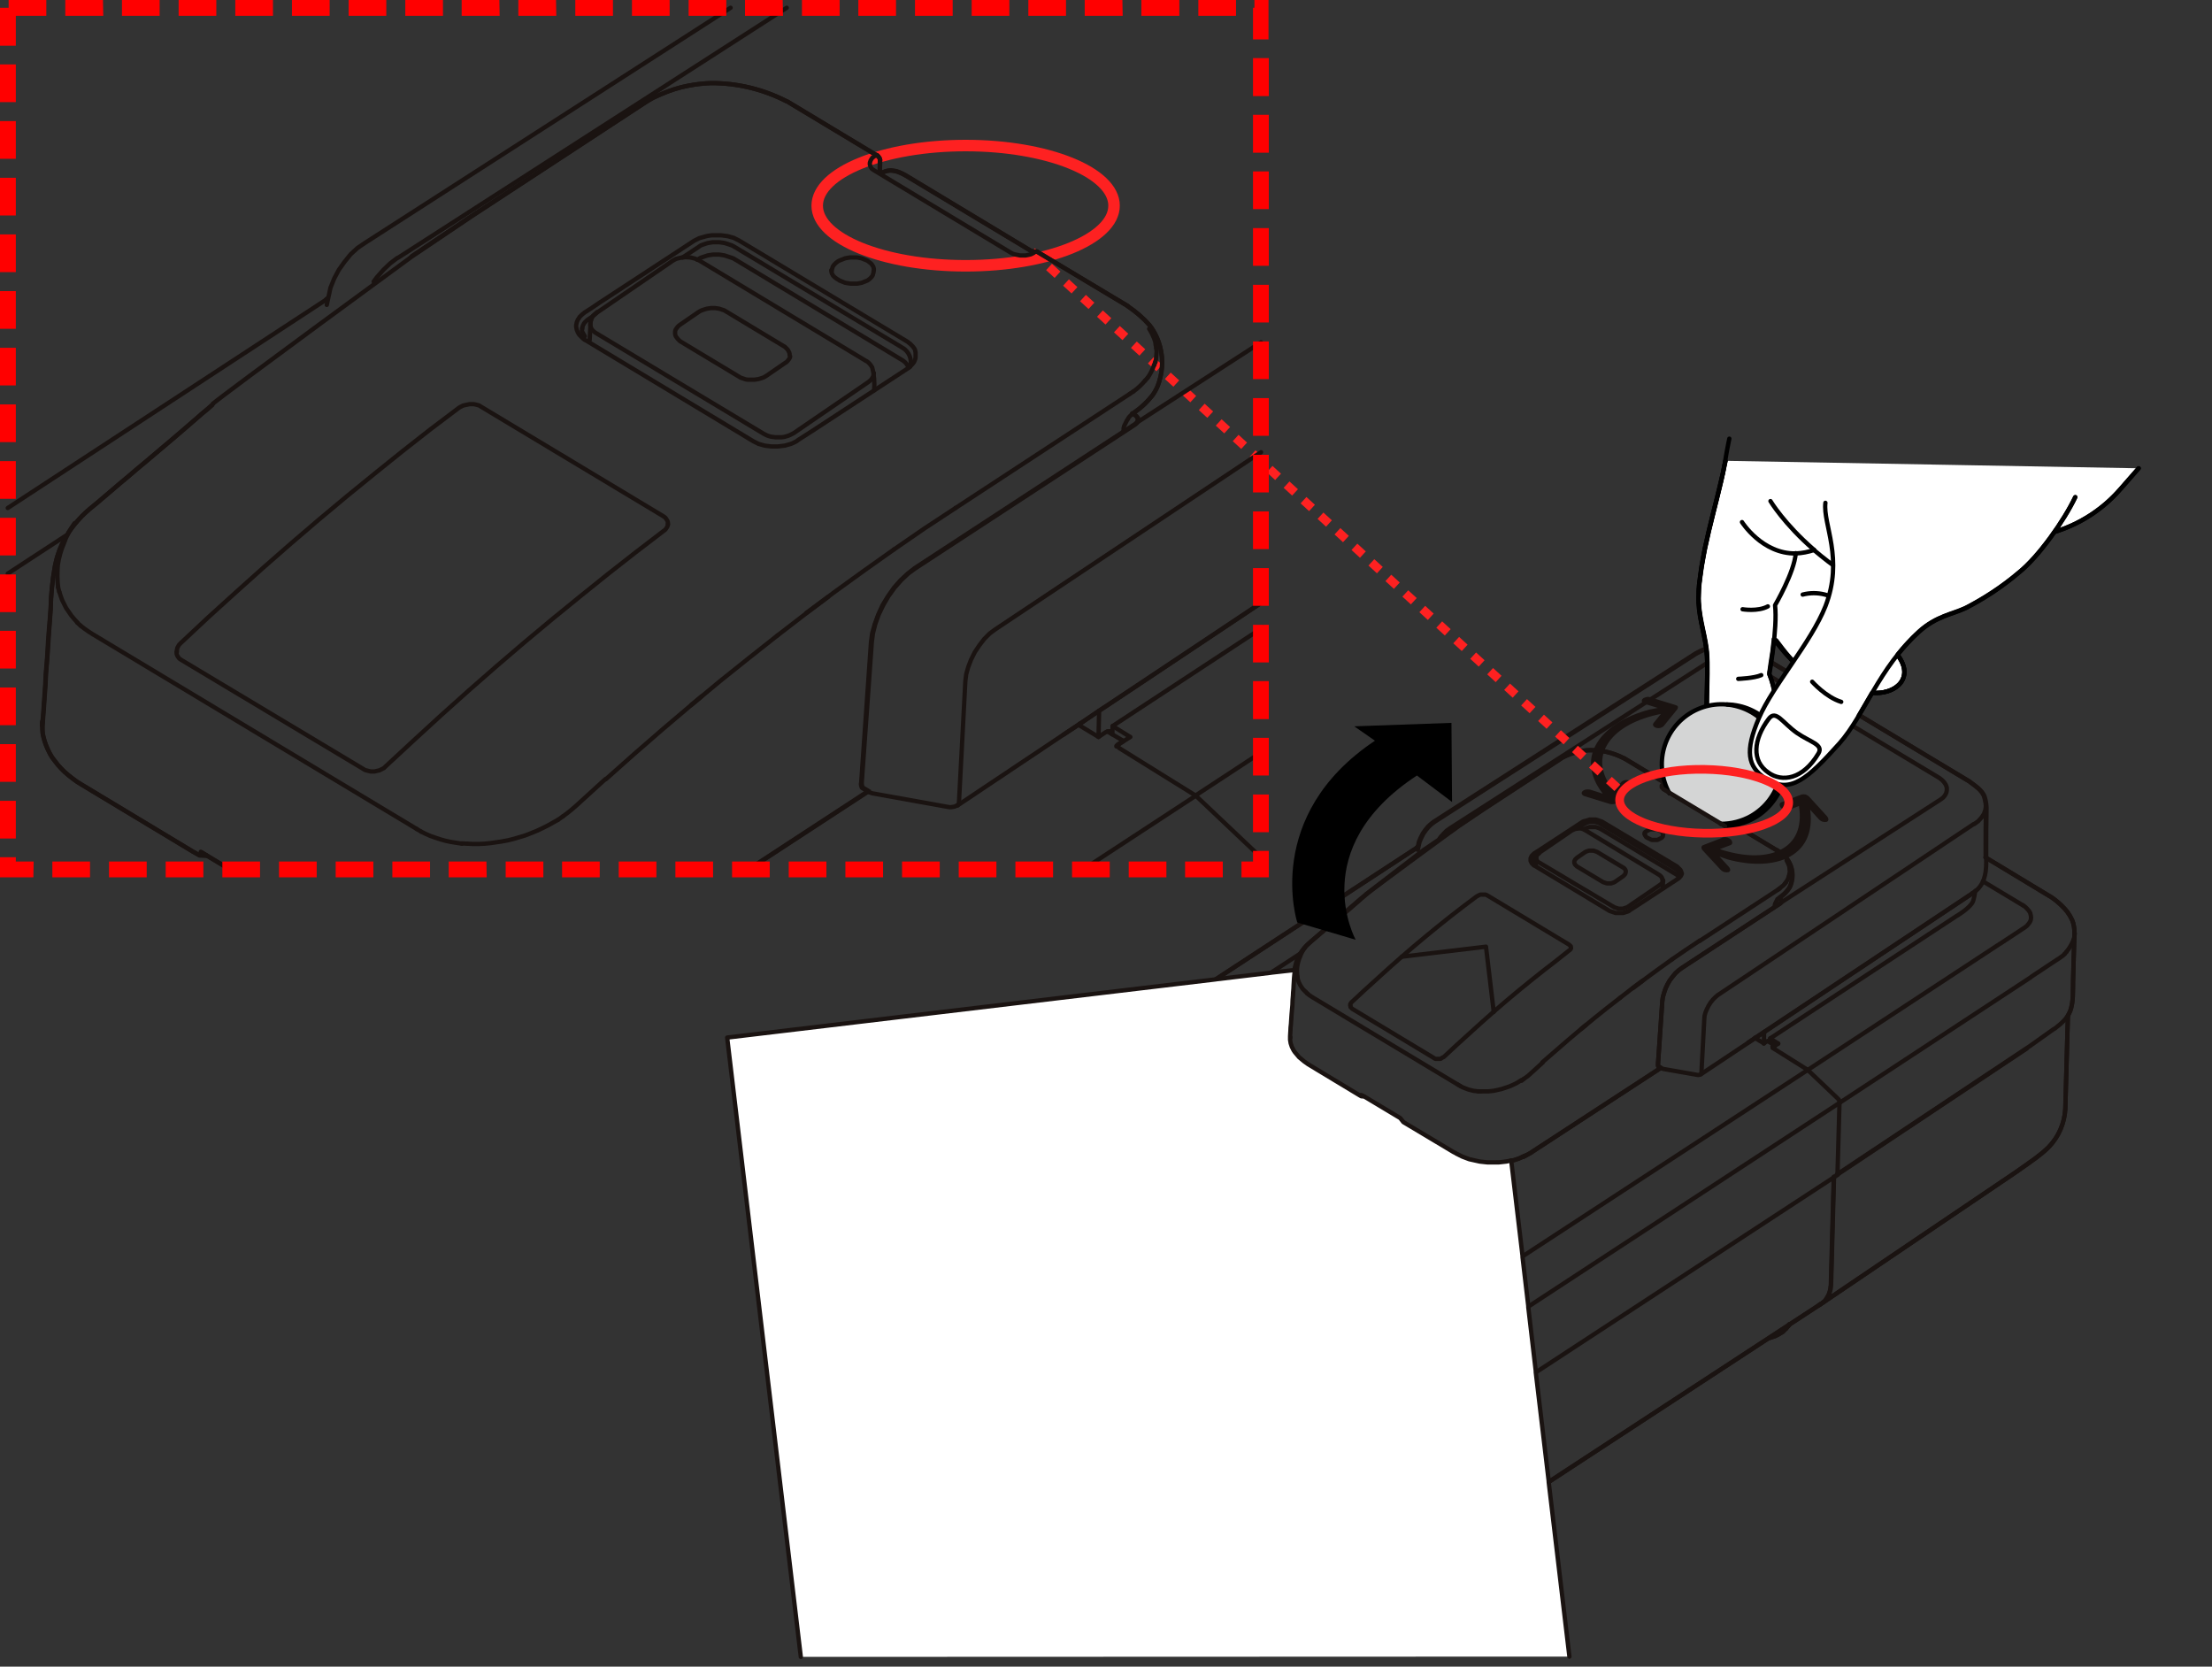 <?xml version="1.0" encoding="utf-8"?>
<!-- Generator: Adobe Illustrator 25.2.0, SVG Export Plug-In . SVG Version: 6.00 Build 0)  -->
<svg version="1.1" id="图层_1" xmlns="http://www.w3.org/2000/svg" xmlns:xlink="http://www.w3.org/1999/xlink" x="0px" y="0px"
	 viewBox="0 0 769 579.4" style="enable-background:new 0 0 769 579.4;" xml:space="preserve">
<rect x="0" y="0" width="769" height="579.4" fill="#333333" stroke="none"/>
<style type="text/css">
	.st0{fill:none;}
	.st1{fill:none;stroke:#FE2121;stroke-width:4;}
	.st2{fill:none;stroke:#1A1311;stroke-width:1.5;stroke-linecap:round;stroke-linejoin:round;}
	.st3{fill:none;stroke:#1A1311;stroke-width:1.5;stroke-miterlimit:10;}
	.st4{fill:#FFFFFF;stroke:#000000;stroke-width:1.5;stroke-linecap:round;stroke-linejoin:round;}
	.st5{fill:none;stroke:#000000;stroke-width:1.5;stroke-linecap:round;stroke-linejoin:round;}
	.st6{fill:#D4D5D5;stroke:#000000;stroke-width:1.5;stroke-linecap:round;stroke-linejoin:round;}
	.st7{fill:#1A1311;}
	.st8{fill:#FFFFFF;stroke:#1A1311;stroke-width:1.5;stroke-linecap:round;stroke-linejoin:round;}
	.st9{fill:none;stroke:#FE2121;stroke-width:3;}
	.st10{fill:none;stroke:#FE2121;stroke-width:3;stroke-dasharray:4,4;}
	.st11{fill:#FF0000;}
</style>
<g id="椭圆_167">
	<ellipse class="st0" cx="335.7" cy="71.5" rx="53" ry="22.4"/>
	<ellipse class="st1" cx="335.7" cy="71.5" rx="51.6" ry="20.9"/>
</g>
<path class="st0" d="M769,163.2l-7.1,416.2l-216-3.7H545l-96.8-1.7l0,0l-36.5-0.6l-132.9-2.3h-1l-46.4-0.8l4.5-266.5l2.6-149.7
	l141.9,2.4l0,0l15.9,0.3l203.6,3.5l143.7,2.4l0,0L769,163.2z"/>
<g id="ID_1003">
	<g id="ID_1004">
		<g id="ID_1005">
			<g id="ID_1184">
				<g id="ID_1191">
					<path id="路径_14405" class="st2" d="M492.9,294.4l-0.2,0.1l0,0"/>
					<path id="路径_14406" class="st2" d="M690.3,298.1c0-1.8,0-2,0-3.8c0-4,0-8.1,0.1-12.2c0.1-1.8-0.1-3.6-0.7-5.4
						c-0.9-2.1-3-3.5-4.8-4.8l-0.2-0.2l-74-44.5l-0.2-0.1c-0.3-0.2-1.6-0.8-1.6-0.8l-1.8-0.7c-0.2-0.1-2-0.5-2-0.5l-2.1-0.4
						l-2.2-0.2h-2.2l-2.1,0.2l-1.9,0.4l-1.7,0.5l-1.6,0.6c0,0-1.7,0.9-1.9,1l-90.7,58.3l-1.1,0.8l-1.1,1l-1,1.2l-0.9,1.3l-0.7,1.4
						l-0.6,1.4l-0.6,2.7"/>
					<path id="路径_14407" class="st2" d="M690.3,298.1l23,13.9c1.3,0.9,2.5,1.9,3.6,3c1.5,1.4,2.7,3.1,3.5,4.9
						c1,2.5,0.8,4.8,0.7,7.4c-0.1,2.1-0.1,4.3-0.2,6.4c-0.1,2.5-0.1,4.9-0.2,7.4c-0.1,3.4,0.2,7.1-1,10.4c-0.3,0.6-0.6,1.2-0.9,1.8"
						/>
					<path id="路径_14408" class="st2" d="M718.9,353.3c0,0-0.9,32.2-0.9,32.3c-0.3,4.9-2.3,9.6-5.8,13.2
						c-1.4,1.4-2.9,2.6-4.5,3.8c-1.9,1.4-3.9,2.8-5.9,4.2l-1,0.7l-67,45.3l-1.4,0.9"/>
				</g>
				<g id="ID_1189">
					<line id="直线_1427" class="st2" x1="313.6" y1="411.8" x2="313.5" y2="411.8"/>
					<line id="直线_1428" class="st2" x1="299.6" y1="457.1" x2="299.4" y2="456.2"/>
					<line id="直线_1429" class="st2" x1="302.8" y1="420.6" x2="302.6" y2="420.9"/>
					<path id="路径_14409" class="st2" d="M313.6,411.8c-1.7,1.1-3.4,2.1-5,3.3c-3.3,2.2-5.9,5.2-7.6,8.7c-0.5,1-0.8,2.1-0.9,3.2
						c-0.2,1.4-0.3,2.8-0.3,4.2c-0.1,2-0.1,3.9-0.2,5.9c0,2.4-0.1,4.8-0.2,7.1c-0.1,2.1-0.1,4.2-0.2,6.2c0,1-0.1,2-0.1,3.1v0.9
						l0.1,0.9l0.1,0.9l0.1,0.6l0.1,0.3l0.3,0.9l0.4,0.9l0.4,0.9"/>
					<polyline class="st2" points="300.5,459.6 300.5,459.6 299.6,492.2 299.7,493.1 299.8,493.9 300.5,498.7 302.2,502.7 
						303.7,505.7 306.6,509.2 311.6,513.3 312,513.6 411.7,573.5 					"/>
					<path class="st2" d="M446.3,575.1c0.6-0.3,1.3-0.7,1.9-1c1.9-1.1,3.8-2.3,5.7-3.6l0.2-0.1l0,0l0,0l0.2-0.1l0.2-0.2l0,0"/>
					<path id="路径_14411" class="st2" d="M310.2,512.1l-1.4-1l-2.3-1.9"/>
				</g>
				<g id="ID_1187">
					<line id="直线_1430" class="st2" x1="454.6" y1="570" x2="633.2" y2="453.2"/>
					<path id="路径_14412" class="st2" d="M621.7,461l0.3-0.4l0.1-0.1"/>
					<path id="路径_14413" class="st2" d="M621,461.8l-0.4,0.4l-0.4,0.4l-0.4,0.4l-0.5,0.3l-0.5,0.3l-0.5,0.3l-0.6,0.3l-0.6,0.3
						l-0.6,0.2l-0.6,0.2l-0.6,0.2"/>
					<path id="路径_14414" class="st2" d="M460.8,566l-0.3,0.4l-0.3,0.4l-0.3,0.4c0,0-0.6,0.6-0.8,0.7l-0.4,0.3l-0.5,0.3l-0.5,0.3
						l-0.5,0.3c0,0-0.3,0.1-0.5,0.3l-0.6,0.3l-0.6,0.2l-0.6,0.2l-0.6,0.2"/>
					<line id="直线_1431" class="st2" x1="454.1" y1="570.4" x2="454.3" y2="570.3"/>
					<line id="直线_1432" class="st2" x1="454.3" y1="570.2" x2="453.9" y2="570.5"/>
					<path id="路径_14415" class="st2" d="M621,461.8l0.3-0.4l0.3-0.4l0.4-0.6"/>
				</g>
				<g id="ID_1185">
					<line id="直线_1433" class="st2" x1="492.9" y1="294.5" x2="492.8" y2="294.5"/>
					<path id="路径_14416" class="st2" d="M492.9,294.5L492.9,294.5L313.6,411.8"/>
				</g>
			</g>
			<g id="ID_1091">
				<g id="ID_1092">
					<g id="ID_1110">
						<path id="路径_14417" class="st2" d="M506.1,287.9l-11.2,7.6L475,310.8"/>
					</g>
				</g>
			</g>
		</g>
	</g>
</g>
<g id="ID_1004-2">
	<g id="ID_1005-2">
		<g id="ID_1184-2">
			<g id="ID_1191-2">
				<path id="路径_14418" class="st2" d="M619.4,313.2v0.3l-0.2,0.2L619,314l-34.3,22.5l-1.1,0.8l-1.1,1l-1,1.2l-1,1.3l-0.8,1.4
					l-0.7,1.5l-0.5,1.5l-0.4,1.4l-0.2,1.4l-1.5,21.9v0.3v0.3l0.1,0.2l0.2,0.1l1,0.6l0.5,0.2l12,2.1h0.3l0.5-0.1l0.3-0.1l0.1-0.1
					l94.7-63.1c3.7-2.5,4.4-6.4,4.4-10.5c0-1.8,0-3.7,0-5.5c0-4,0-8.1,0.1-12.1c0.1-1.8-0.1-3.6-0.7-5.4c-0.9-2.1-3-3.5-4.8-4.8
					l-0.2-0.2l-74-44.5l-0.2-0.1c-0.3-0.2-1.6-0.8-1.6-0.8l-1.8-0.7c-0.2-0.1-2-0.5-2-0.5l-2.1-0.4l-2.2-0.2h-2.2l-2.1,0.2l-1.9,0.4
					l-1.7,0.5l-1.6,0.6c0,0-1.7,0.9-1.9,1l-90.7,58.3l-1.1,0.8l-1.1,1l-1,1.2l-0.9,1.3l-0.7,1.4l-0.6,1.4l-0.6,2.7"/>
				<line id="直线_1434" class="st2" x1="718.4" y1="330.9" x2="717.8" y2="331.6"/>
				<line id="直线_1435" class="st2" x1="685.7" y1="310.5" x2="685.7" y2="310.5"/>
				<path id="路径_14419" class="st2" d="M638.8,408.3l65.8-43.8l0,0"/>
				<path id="路径_14420" class="st2" d="M718.4,330.9l0.6-0.8l0.6-0.9l0.6-1l0.5-1.1l0.4-1.2l0.2-1.4"/>
				<path id="路径_14421" class="st2" d="M639.5,383.4l66.4-43.6l0.5-0.4l8.6-5.7l0.8-0.5l0.7-0.5l0.7-0.5l0.6-0.6"/>
				<line id="直线_1436" class="st2" x1="689.4" y1="306.4" x2="703.2" y2="314.7"/>
				<path id="路径_14422" class="st2" d="M703.3,314.7l0.8,0.6l0.7,0.7l0.6,0.7l0.4,0.7l0.2,0.8l0.1,0.8l-0.1,0.8l-0.3,0.7
					l-0.5,0.7l-0.6,0.7l-0.8,0.6l-8.5,5.6l-0.2,0.1l-66.7,43.8"/>
				<path id="路径_14423" class="st2" d="M637.6,409.1l-1,37l-0.2,2.1l-0.5,1.8l-0.8,1.5l-1.1,1.2"/>
				<path id="路径_14424" class="st2" d="M638.7,408.3l0.1-0.1V408l0.7-24.6V383l-0.1-0.4l-0.2-0.4L639,382l-0.3-0.3l-10.3-9.8
					l-11.8-7.4l-0.2-0.1l-0.1-0.1v-0.2"/>
				<line id="直线_1437" class="st2" x1="618.2" y1="362.8" x2="615.4" y2="361"/>
				<path id="路径_14425" class="st2" d="M615.4,362.4V361l64.7-42.5c0,0,4.7-2.7,5.8-5.1c0.4-1.2,0.6-2.4,0.8-3.7"/>
				<path id="路径_14426" class="st2" d="M615.1,361.9l0.2,0.1l0.1,0.2v0.1"/>
				<line id="直线_1438" class="st2" x1="613.2" y1="362.8" x2="613.3" y2="358.7"/>
				<path id="路径_14427" class="st2" d="M619.4,313.2l-0.1-0.3l-0.2-0.2l-0.3-0.2l-0.3-0.2"/>
				<path id="路径_14428" class="st2" d="M690.4,280.2l-0.2,1.4l-0.5,1.4l-0.9,1.3l-1.1,1.2l-1.4,1h-0.1l-0.1,0L597.1,346
					l-0.8,0.7l-0.8,0.8l-0.8,1l-0.7,1.1l-0.6,1.2l-0.5,1.2l-0.3,1.1l-0.1,1.1l-1,18.7v0.1v0.1v0.1l-0.1,0.1l-0.1,0.1"/>
				<path id="路径_14429" class="st2" d="M602.9,287.1l-0.3-0.2l-19.4-11.6l-0.5-0.3l-0.5-0.2l-0.5-0.2l-0.5-0.1h-0.5h-0.4
					l-0.4,0.1l-0.3,0.1l-0.2,0.1"/>
				<path id="路径_14430" class="st2" d="M594.7,229.7l1.2-0.6l1.3-0.4l1.3-0.3l1.4-0.1h1.5l1.5,0.2l1.3,0.3l1.2,0.4l1,0.5
					l67.9,40.8l1,0.8l0.7,0.8l0.5,0.8l0.3,0.9v1l-0.2,0.9l-0.5,0.9l-0.6,0.7l-0.8,0.6l-55.6,35.9"/>
				<path id="路径_14431" class="st2" d="M594.7,229.7L504,288h0l0,0h0l-1.1,0.8l-1,1l-1,1.1l-0.5,0.7"/>
				<path id="路径_14432" class="st2" d="M492.9,294.4l-0.2,0.1l0,0"/>
				<path id="路径_14433" class="st2" d="M607.8,362.4l78-51.9l0.2-0.2"/>
				<path id="路径_14434" class="st2" d="M615.1,361.9h-0.2h-0.3l-0.3,0.1l-1.1,0.7l-3-1.8v-0.2"/>
				<path id="路径_14435" class="st2" d="M618.2,362.8l-1.7,1.1l-0.1,0.1l-0.1,0.2"/>
				<path id="路径_14436" class="st2" d="M690.3,298.1l23,13.9c1.3,0.9,2.5,1.9,3.6,3c1.5,1.4,2.7,3.1,3.5,4.9
					c1,2.5,0.8,4.8,0.7,7.4c-0.1,2.1-0.1,4.3-0.2,6.4c-0.1,2.5-0.1,4.9-0.2,7.4c-0.1,3.4,0.2,7.1-1,10.4c-1.1,2.7-3.2,4.4-5.4,6.1
					l-0.4,0.2l-8.3,5.9l-67,44.6l-0.1,0.1"/>
				<path id="路径_14437" class="st2" d="M718.9,353.3c0,0-0.9,32.2-0.9,32.3c-0.3,4.9-2.3,9.6-5.8,13.2c-1.4,1.4-2.9,2.6-4.5,3.8
					c-1.9,1.4-3.9,2.8-5.9,4.2l-1,0.7l-67,45.3l-1.4,0.9"/>
			</g>
			<g id="ID_1189-2">
				<line id="直线_1439" class="st2" x1="454.2" y1="504.7" x2="455.2" y2="504"/>
				<line id="直线_1440" class="st2" x1="449.6" y1="506.9" x2="448.4" y2="507.4"/>
				<line id="直线_1441" class="st2" x1="443.1" y1="508.9" x2="441.8" y2="509.1"/>
				<path id="路径_14438" class="st2" d="M449.1,489.2l-5,3.3l-0.6,0.4l-0.6,0.4l-0.7,0.3l-0.7,0.3l-0.7,0.3l-0.8,0.3l-0.8,0.2
					l-0.8,0.2l-0.8,0.2l-0.8,0.1l-0.9,0.1l-0.9,0.1l-0.9,0.1h-0.9h-0.9h-0.9l-0.9-0.1l-0.9-0.1l-0.9-0.1l-0.8-0.1l-0.8-0.2l-0.8-0.2
					l-0.8-0.2l-0.8-0.3L424,494l-0.7-0.3l-0.7-0.3l-0.7-0.4l-0.6-0.4l-100.7-60.5l-0.6-0.4l-0.6-0.4l-0.5-0.4l-0.5-0.5l-0.5-0.5
					l-0.4-0.5l-0.4-0.5l-0.4-0.5l-0.3-0.5l-0.3-0.5l-0.2-0.5l-0.2-0.5l-0.1-0.5l-0.1-0.5v-0.6v-0.5l0.1-0.5l0.1-0.5l0.2-0.5l0.2-0.5
					l0.3-0.5l0.3-0.5l0.3-0.5l0.4-0.5l0.4-0.5l0.4-0.5l0.5-0.4l0.5-0.4l0.6-0.4l5-3.3"/>
				<line id="直线_1442" class="st2" x1="313.6" y1="411.8" x2="313.5" y2="411.9"/>
				<path id="路径_14439" class="st2" d="M300.6,459.8l0.5,0.9l0.5,0.9c0,0,1.2,1.5,1.3,1.7l0.7,0.8l0.8,0.8l0.8,0.8l0.5,0.5
					l0.8,0.7l0.9,0.7l0.9,0.7l0.9,0.6l1,0.6l100.7,60.5l1,0.6l1.1,0.6c3,1.4,6.1,2.5,9.3,3.2c2.9,0.6,5.7,0.9,8.7,1
					c2.9,0.1,5.8-0.1,8.7-0.6c2.9-0.5,5.7-1.2,8.5-2.3c2.9-1.3,5.7-2.9,8.3-4.7l1.9-1.2l1.1-0.8l179.4-117.4"/>
				<line id="直线_1443" class="st2" x1="308.8" y1="443" x2="309.8" y2="443.7"/>
				<line id="直线_1444" class="st2" x1="305.1" y1="440.1" x2="304.3" y2="439.4"/>
				<line id="直线_1445" class="st2" x1="299.6" y1="457.1" x2="299.4" y2="456.2"/>
				<line id="直线_1446" class="st2" x1="301.8" y1="436" x2="301.3" y2="435.2"/>
				<line id="直线_1447" class="st2" x1="302.8" y1="420.6" x2="302.6" y2="420.9"/>
				<path id="路径_14440" class="st2" d="M301.8,436l0.5,0.9l0.6,0.8l0.7,0.8l0.7,0.8"/>
				<path id="路径_14441" class="st2" d="M305.1,440.1l0.9,0.8l0.9,0.7l0.9,0.7l1,0.7"/>
				<path id="路径_14442" class="st2" d="M309.8,443.7l100.7,60.5l1.1,0.6l1.1,0.6l1.2,0.6l1.2,0.5l1.2,0.5l1.3,0.5l1.3,0.4
					l1.3,0.4l1.4,0.3l1.4,0.3l1.4,0.3l1.4,0.2l1.4,0.2l1.4,0.1l1.5,0.1l1.5,0.1h1.5h1.5l1.5-0.1l1.4-0.1l1.4-0.1l1.4-0.2l1.4-0.2"/>
				<path id="路径_14443" class="st2" d="M443.1,508.9l1.4-0.3l1.3-0.4l1.3-0.4l1.3-0.4"/>
				<path id="路径_14444" class="st2" d="M449.6,506.9l1.2-0.5l1.2-0.5l1.1-0.6l1.1-0.6"/>
				<line id="直线_1448" class="st2" x1="455.2" y1="504" x2="460.2" y2="500.8"/>
				<path id="路径_14445" class="st2" d="M301.3,435.2l-0.4-0.9l-0.4-0.9l-0.3-0.9l-0.2-0.9l-0.1-0.9l-0.1-0.9v-0.9"/>
				<path id="路径_14446" class="st2" d="M313.6,411.8c-1.7,1.1-3.4,2.1-5,3.3c-3.3,2.2-5.9,5.2-7.6,8.7c-0.5,1-0.8,2.1-0.9,3.2
					c-0.2,1.4-0.2,2.8-0.3,4.2c-0.1,2-0.1,3.9-0.2,5.9c0,2.4-0.1,4.8-0.2,7.1c-0.1,2.1-0.1,4.2-0.2,6.2c0,1-0.1,2-0.1,3.1v0.9
					l0.1,0.9l0.1,0.9l0.1,0.6l0.1,0.3l0.3,0.9l0.4,0.9l0.4,0.9"/>
				<polyline class="st2" points="300.5,459.6 300.5,459.6 299.6,492.2 299.7,493.1 299.8,493.9 300.5,498.7 302.2,502.7 
					303.7,505.7 306.6,509.2 310.2,512.1 311.6,513.3 312,513.6 411.7,573.5 				"/>
				<path class="st2" d="M448.2,574.1c2-1.2,4-2.4,5.9-3.7l0,0l0.4-0.3l0,0"/>
				<path id="路径_14448" class="st2" d="M310.2,512.1l-1.4-1l-2.3-1.9"/>
			</g>
			<g id="ID_1187-2">
				<path id="路径_14449" class="st2" d="M454.6,570l178.6-116.8l0.4-0.3l0.4-0.3l0.4-0.4l0.3-0.4l0.3-0.5l0.3-0.5l0.3-0.5
					l0.2-0.5l0.2-0.6l0.2-0.6l0.1-0.6l0.1-0.6l0.1-0.7V446l1-36.9v0"/>
				<path id="路径_14450" class="st2" d="M621.7,461l0.3-0.4l0.1-0.1"/>
				<path id="路径_14451" class="st2" d="M621,461.8l-0.4,0.4l-0.4,0.4l-0.4,0.4l-0.5,0.3l-0.5,0.3l-0.5,0.3l-0.6,0.3l-0.6,0.3
					l-0.6,0.2l-0.6,0.2l-0.6,0.2"/>
				<path id="路径_14452" class="st2" d="M460.8,566l-0.3,0.4l-0.3,0.4l-0.3,0.4c0,0-0.6,0.6-0.8,0.7l-0.4,0.3l-0.5,0.3l-0.5,0.3
					l-0.5,0.3c0,0-0.3,0.1-0.5,0.3l-0.6,0.3l-0.6,0.2l-0.6,0.2l-0.6,0.2"/>
				<line id="直线_1449" class="st2" x1="639.5" y1="383.4" x2="460.2" y2="500.8"/>
				<line id="直线_1450" class="st2" x1="628.4" y1="372" x2="449.1" y2="489.2"/>
				<line id="直线_1451" class="st2" x1="454.1" y1="570.4" x2="454.3" y2="570.3"/>
				<line id="直线_1452" class="st2" x1="454.3" y1="570.2" x2="453.9" y2="570.5"/>
				<path id="路径_14453" class="st2" d="M621,461.8l0.3-0.4l0.3-0.4l0.4-0.6"/>
			</g>
			<g id="ID_1185-2">
				<line id="直线_1453" class="st2" x1="492.9" y1="294.5" x2="492.8" y2="294.5"/>
				<line id="直线_1454" class="st2" x1="452.2" y1="331.4" x2="324.7" y2="414.5"/>
				<path id="路径_14454" class="st2" d="M492.9,294.5L492.9,294.5L313.6,411.8"/>
			</g>
		</g>
		<g id="ID_1091-2">
			<g id="ID_1123">
				<path id="路径_14455" class="st2" d="M617,363.5L617,363.5h-0.2l-0.1,0l-0.1,0l-0.3,0.2h-0.1l0,0v0l0,0v0v0.1"/>
				<line id="直线_1455" class="st2" x1="617.1" y1="363.4" x2="614.6" y2="361.9"/>
			</g>
			<g id="ID_1092-2">
				<g id="ID_1110-2">
					<path id="路径_14456" class="st2" d="M546.1,329.6v-0.1v-0.1v-0.1V329l-0.1-0.1l-0.1-0.1l-0.1-0.1l-0.1-0.1l-0.1-0.1
						l-0.1-0.1l-28.4-17.1l-0.2-0.1l-0.2-0.1l-0.2-0.1l-0.2,0l-0.2,0h-0.2h-0.6H515h-0.2h-0.2l-0.2,0.1l-0.2,0.1l-0.2,0.1l-0.2,0.1
						l-0.2,0.1l-0.2,0.1l-4.4,3.3l-4.4,3.4l-4.4,3.5l-4.4,3.6l-4.3,3.6l-4.3,3.7l-4.3,3.8l-4.3,3.9l-4.3,3.9l-4.3,4l-0.1,0.1
						l-0.1,0.1l-0.1,0.1l-0.1,0.2l-0.1,0.1l-0.1,0.2v0.2v0.1v0.1"/>
					<line id="直线_1456" class="st2" x1="621.1" y1="299.1" x2="621.4" y2="299.6"/>
					<line id="直线_1457" class="st2" x1="622.2" y1="301.6" x2="622.2" y2="302.2"/>
					<line id="直线_1458" class="st2" x1="622.1" y1="304.2" x2="621.9" y2="304.8"/>
					<line id="直线_1459" class="st2" x1="620.9" y1="306.7" x2="620.5" y2="307.2"/>
					<line id="直线_1460" class="st2" x1="618.7" y1="308.9" x2="618.1" y2="309.3"/>
					<path id="路径_14457" class="st2" d="M567.7,343.5l4.5-3.4l4.5-3.3l4.6-3.3"/>
					<path id="路径_14458" class="st2" d="M571.7,290v-0.1v-0.2v-0.1l0.1-0.2l0.1-0.1l0.1-0.1l0.1-0.1l0.2-0.1l0.2-0.1l0.2-0.1
						l0.2-0.1l0.2-0.1l0.2-0.1l0.2-0.1l0.2-0.1h0.2h0.3h0.3h0.6h0.3h0.3h0.2h0.2l0.2,0.1l0.2,0.1l0.2,0.1l0.2,0.1l0.2,0.1l0.2,0.1
						l0.2,0.1l0.2,0.1l0.1,0.1l0.1,0.1l0.1,0.1l0.1,0.2l0,0.2v0.2v0.2"/>
					<path id="路径_14459" class="st2" d="M563.2,346.9l-4.5,3.5l-4.5,3.6l-4.5,3.7"/>
					<path id="路径_14460" class="st2" d="M551.3,356.4l-1.6,1.3l-4.5,3.8l-4.5,3.9l-4.5,3.9"/>
					<path id="路径_14461" class="st2" d="M571.1,340.9l-3.4,2.5l-4.5,3.5"/>
					<path id="路径_14462" class="st2" d="M581.3,333.5l4.8-3.3l4.8-3.2"/>
					<line id="直线_1461" class="st2" x1="529.7" y1="375.1" x2="529" y2="375.7"/>
					<path id="路径_14463" class="st2" d="M534.4,297.1l-0.6,0.4l-0.2,0.1l-0.2,0.1l-0.2,0.2l-0.1,0.2l-0.1,0.2l-0.1,0.2l-0.1,0.2
						l-0.1,0.2v0.2"/>
					<path id="路径_14464" class="st2" d="M548.3,288l2.5-1.6l0.2-0.1l0.2-0.1l0.2-0.1l0.2-0.1l0.3-0.1l0.3-0.1l0.3-0.1l0.3,0h0.3
						h0.3h0.6h0.3h0.3l0.3,0.1l0.3,0.1l0.3,0.1l0.3,0.1l0.2,0.1l0.2,0.1l0.2,0.1l26.1,15.7c1.1,0.6,1.6,1.8,1.2,3"/>
					<path id="路径_14465" class="st2" d="M584.7,303.6l0,0.2l-0.1,0.2l-0.1,0.2l-0.1,0.2l-0.1,0.2l-0.2,0.2l-0.2,0.2l-0.2,0.2
						l-0.2,0.2l-14.8,9.7l-1.1,0.7l-1.1,0.7l-0.2,0.2l-0.2,0.1l-0.3,0.1l-0.3,0.1l-0.3,0.1l-0.3,0.1l-0.3,0.1l-0.3,0.1h-0.3h-0.3
						h-0.7h-0.3H562l-0.3,0l-0.3-0.1l-0.3-0.1l-0.3-0.1l-0.3-0.1l-0.3-0.1l-0.3-0.1l-0.3-0.1l-26-15.7l-0.3-0.1l-0.2-0.2l-0.2-0.2
						l-0.2-0.2l-0.2-0.2l-0.1-0.2l-0.1-0.2l-0.1-0.2l-0.1-0.2v-0.2v-0.2v-0.2v-0.2l0-0.2l0.1-0.2l0.1-0.2l0.1-0.2l0.1-0.2l0.2-0.2
						l0.2-0.2l0.2-0.2l0.2-0.2l1.1-0.7l1.1-0.7l14.8-9.7l0.3-0.1l0.3-0.1l0.2,0l0.3-0.1l0.3-0.1l0.3-0.1l0.3-0.1l0.3-0.1h0.3h0.3
						h0.7h0.3h0.3l0.3,0l0.3,0.1l0.3,0.1l0.3,0.1l0.3,0.1l0.3,0.1l0.3,0.1l0.3,0.1l26.1,15.6l0.2,0.2l0.2,0.2l0.2,0.2l0.2,0.2
						l0.2,0.2l0.2,0.2l0.1,0.2l0.1,0.2l0.1,0.2l0,0.2v0.2v0.2V303.6z"/>
					<line id="直线_1462" class="st2" x1="514.8" y1="379.4" x2="513.9" y2="379.4"/>
					<line id="直线_1463" class="st2" x1="529.6" y1="402.1" x2="530.3" y2="401.7"/>
					<line id="直线_1464" class="st2" x1="507.6" y1="377.5" x2="506.9" y2="377.1"/>
					<path id="路径_14466" class="st2" d="M603,287.1h-0.1"/>
					<line id="直线_1465" class="st2" x1="602.8" y1="287.1" x2="602.8" y2="287.1"/>
					<line id="直线_1466" class="st2" x1="590.9" y1="327.1" x2="618.1" y2="309.3"/>
					<path id="路径_14467" class="st2" d="M620.5,307.2l-0.4,0.5l-0.5,0.4l-0.5,0.4l-0.5,0.4"/>
					<path id="路径_14468" class="st2" d="M620.9,306.7l0.3-0.5l0.3-0.5l0.2-0.5l0.2-0.5"/>
					<path id="路径_14469" class="st2" d="M622.2,302.2v0.5v0.5l-0.1,0.5l-0.1,0.5"/>
					<path id="路径_14470" class="st2" d="M621.4,299.6l0.2,0.5l0.2,0.5l0.2,0.5l0.1,0.5"/>
					<path id="路径_14471" class="st2" d="M603,287L603,287h0.1h0.1h0.1"/>
					<line id="直线_1467" class="st2" x1="603.6" y1="287.1" x2="603.7" y2="287.1"/>
					<line id="直线_1468" class="st2" x1="578.8" y1="272.2" x2="578.9" y2="272.2"/>
					<path id="路径_14472" class="st2" d="M603.6,287.1h-0.1h-0.1l0,0h-0.1l0,0l-0.1,0.1l-0.2,0.1l-0.2,0.1l-0.2,0.1l-0.2,0.1
						l-0.2,0l-0.2,0H602h-0.2h-0.2h-0.2h-0.2h-0.2h-0.2h-0.2l-0.2-0.1l-0.2-0.1l-0.2-0.1l-0.2-0.1l-21.3-12.8l-0.2-0.1l-0.1-0.1
						l-0.1-0.1L578,274l-0.1-0.1l-0.1-0.1l-0.1-0.1v-0.1v-0.3v-0.1v-0.1l0.1-0.1l0.1-0.1l0.1-0.1l0.1-0.1l0.1-0.1l0.1-0.1l0.1-0.1
						h0.1l0,0h0.1h0.2"/>
					<line id="直线_1469" class="st2" x1="579.2" y1="272.7" x2="579.2" y2="272.8"/>
					<line id="直线_1470" class="st2" x1="454.5" y1="345.4" x2="454" y2="344.9"/>
					<polyline class="st2" points="448.5,360.4 448.5,360.6 448.5,361 					"/>
					<line id="直线_1472" class="st2" x1="451.1" y1="340.1" x2="451" y2="339.4"/>
					<path id="路径_14473" class="st2" d="M451,339.4c-0.1-1.2-0.2-2.3,0-3.5c0.2-1.2,0.5-2.3,1-3.4c0.4-1.1,0.9-2.1,1.6-3"/>
					<path id="路径_14474" class="st2" d="M451.1,340.1l0.2,0.7l0.2,0.6l0.3,0.6l0.3,0.6l0.4,0.6l0.4,0.6l0.5,0.5l0.5,0.5"/>
					<path id="路径_14475" class="st2" d="M454.5,345.4l0.6,0.5l0.6,0.4l0.6,0.4l50.6,30.4"/>
					<path id="路径_14476" class="st2" d="M529.7,375.1l0.7-0.5l0.7-0.5l0.7-0.6l4.5-4.1"/>
					<path id="路径_14477" class="st2" d="M514.8,379.4h0.9h0.9h0.9l0.9-0.1l0.9-0.1l0.9-0.2l0.9-0.2l0.9-0.2l0.9-0.3l0.9-0.3
						l0.9-0.3l0.9-0.4l0.9-0.4l0.8-0.4l0.8-0.5l0.8-0.5"/>
					<path id="路径_14478" class="st2" d="M507.6,377.5l0.7,0.4l0.7,0.3l0.8,0.3l0.8,0.3l0.8,0.2l0.8,0.2l0.8,0.1l0.9,0.1"/>
					<path class="st2" d="M475,310.9L475,310.9l-0.8,0.7l-1.6,1.4c-0.8,0.7-1.5,1.3-2.3,2c-0.9,0.8-1.8,1.6-2.7,2.3l-2.9,2.5
						l-2.9,2.4l-2.6,2.2c-0.7,0.6-1.3,1.1-2.1,1.8s-1.7,1.4-2.5,2.2c-0.3,0.3-0.7,0.7-1,1.1c0,0,0,0,0,0c-0.5,0.6-1,1.2-1.4,1.9
						c-0.5,0.9-1,1.8-1.3,2.8c-0.2,0.6-0.3,1.3-0.5,1.9c-0.1,0.4-0.1,0.8-0.2,1.1"/>
					<polyline class="st2" points="450.4,366.4 450.5,366.5 450.9,367.1 451.4,367.7 451.5,367.7 					"/>
					<polyline class="st2" points="577.3,371.3 532.7,400.4 532.6,400.5 531.9,400.9 531.2,401.3 530.5,401.7 530.1,401.9 
						530,401.9 529.7,402.1 529.4,402.1 528.8,402.4 528,402.8 527.3,403 526.4,403.3 526.4,403.3 525.5,403.5 524.6,403.7 
						523.7,403.9 522.8,404 521.9,404.2 521,404.2 520.6,404.2 					"/>
					<polyline class="st2" points="486.7,388.8 487.8,390.1 487.9,390.1 					"/>
					<polyline class="st2" points="474.2,381.2 473.2,380.7 473.2,380.7 					"/>
					<path id="路径_14481" class="st2" d="M546.1,329.6v0.1v0.1L546,330l-0.1,0.1l-0.1,0.1l-0.1,0.1l-0.1,0.1l-0.2,0.1L541,334
						l-4.4,3.4l-4.4,3.5l-4.3,3.5l-4.3,3.6l-4.3,3.7l-4.3,3.8l-4.3,3.9l-4.3,3.9l-4.3,4l-0.1,0.1l-0.2,0.1l-0.2,0.1l-0.2,0.1
						l-0.2,0.1L501,368l-0.2,0.1l-0.2,0h-0.2h-0.2h-0.6h-0.2h-0.2h-0.2l-0.2-0.1l-0.2-0.1l-0.1-0.1l-28.4-17.1l-0.1-0.1l-0.1-0.1
						l-0.1-0.1l-0.1-0.1l-0.1-0.1l-0.1-0.1V350v-0.1v-0.1v-0.2"/>
					<path id="路径_14482" class="st2" d="M564.7,263.6l14.1,8.5l0,0l0,0l0.2,0.3l0.1,0.3v0v1.7"/>
					<path id="路径_14483" class="st2" d="M603.6,287.1L603.6,287.1l14.1,8.5l0,0"/>
					<path id="路径_14484" class="st2" d="M564.5,263.6c-3.7-1.9-7.7-2.9-11.9-2.8c-1.2,0-2.3,0.2-3.5,0.4
						c-1.4,0.3-2.8,0.7-4.2,1.3l-0.7,0.3l-0.6,0.3l-0.6,0.3l-0.6,0.4l-27.2,17.8l-9.2,6.2"/>
					<path id="路径_14485" class="st2" d="M533.1,300.3l-0.4-0.8v-0.3V299"/>
					<path id="路径_14486" class="st2" d="M550.7,288.3L550.7,288.3l0.3-0.2l0.2-0.1l0.2-0.1l0.3-0.1l0.3-0.1l0.3-0.1l0.3-0.1h0.3
						h0.3h0.6h0.3h0.3h0.3l0.3,0.1l0.3,0.1l0.3,0.1l0.3,0.1l0.2,0.1l0.2,0.1l0.2,0.1l26.1,15.7l0.2,0.1c0.4,0.3,0.7,0.7,0.9,1.1"/>
					<path id="路径_14487" class="st2" d="M578.1,290.1v0.2v0.2l0,0.2l-0.1,0.2l-0.1,0.1l-0.1,0.1l-0.1,0.1l-0.1,0.1l-0.2,0.1
						l-0.2,0.1l-0.2,0.1l-0.2,0.1l-0.2,0.1l-0.2,0.1l-0.2,0.1l-0.2,0h-0.2h-0.2h-0.8h-0.2h-0.3l-0.3-0.1l-0.2-0.1l-0.2-0.1l-0.2-0.1
						l-0.2-0.1l-0.2-0.1l-0.2-0.1l-0.2-0.1l-0.2-0.1l-0.1-0.1l-0.1-0.1l-0.1-0.2l-0.1-0.1l-0.1-0.2v-0.2v-0.2"/>
					<path id="路径_14488" class="st2" d="M617.7,295.5c1.3,0.8,2.4,1.8,3.4,2.9c0.8,1,1.4,2.3,1.7,3.5c0.5,2,0.3,4-0.4,5.9
						c-0.2,0.5-0.5,1.1-0.9,1.5c-0.7,1-1.6,1.8-2.6,2.5c-0.2,0.1-0.4,0.3-0.6,0.5l-0.1,0.1l-0.2,0.1l-0.1,0.1l-0.1,0.2l-0.1,0.2
						l-0.1,0.2l-0.1,0.2l-0.1,0.2l-0.1,0.2l-0.1,0.2l-0.1,0.2v0.2l-0.1,0.2v0.2v0.2v0.2"/>
				</g>
				<g id="ID_1106">
					<path id="路径_14489" class="st2" d="M534.6,296.9l0.3-0.3l11.7-8h0.1l0.6-0.3l0.7-0.2l0.8-0.1l0.8,0l0.7,0.2l0.6,0.3
						l26,15.7h0c0.4,0.3,0.7,0.6,0.9,1c0.3,1.2,0.4,2.4,0.3,3.6"/>
					<path id="路径_14490" class="st2" d="M565.1,303.4v0.2l-0.1,0.2l-0.1,0.2l-0.2,0.2l-0.2,0.2l-0.2,0.2l-2.9,2l-0.2,0.1
						l-0.2,0.1l-0.3,0.1l-0.3,0.1l-0.3,0.1h-0.3h-0.3h-0.6h-0.3l-0.3-0.1l-0.3-0.1l-0.3-0.1l-0.3-0.1l-0.2-0.1l-9-5.4L548,301
						l-0.2-0.2l-0.2-0.2l-0.1-0.2l-0.1-0.2l-0.1-0.2v-0.2v-0.4l0.1-0.2l0.1-0.2l0.1-0.2l0.2-0.2l0.2-0.2l0.2-0.2l2.9-2l0.2-0.1
						l0.2-0.1l0.3-0.1l0.3-0.1l0.3-0.1h0.3h0.3h0.3h0.3h0.3l0.3,0.1l0.3,0.1l0.3,0.1l0.3,0.1l0.2,0.1l9,5.4l0.2,0.1l0.2,0.2l0.2,0.2
						l0.1,0.2l0.1,0.2l0.1,0.2v0.2v0.2L565.1,303.4z"/>
					<path id="路径_14491" class="st2" d="M578.2,306v0.2v0.2l-0.1,0.2l-0.1,0.2l-0.2,0.2l-0.2,0.2l-0.2,0.2l-11.7,8l-0.3,0.1
						l-0.3,0.1l-0.3,0.1l-0.3,0.1l-0.3,0.1l-0.3,0h-0.3H563h-0.3l-0.3-0.1l-0.3-0.1l-0.3-0.1l-0.3-0.1l-0.3-0.1L535,299.8l-0.2-0.1
						l-0.2-0.2l-0.2-0.2l-0.1-0.2l-0.1-0.2l-0.1-0.2v-0.2v-0.2"/>
					<line id="直线_1473" class="st2" x1="534.1" y1="297.8" x2="534" y2="298"/>
					<path id="路径_14492" class="st2" d="M533.9,300.9l0.1-2.7V298l0.1-0.4l0.3-0.5l0.2-0.1l0.5-0.4"/>
				</g>
			</g>
		</g>
	</g>
</g>
<g id="ID_1003-3">
	<g id="ID_1004-3">
		<g id="ID_1005-3">
			<g id="ID_1184-3">
				<g id="ID_1191-3">
					<path id="路径_14493" class="st3" d="M619.4,313.3v0.3l-0.2,0.2L619,314l-34.3,22.5l-1.1,0.8l-1.1,1l-1,1.2l-1,1.3l-0.8,1.4
						l-0.7,1.5l-0.5,1.5l-0.4,1.4l-0.2,1.4l-1.5,21.9v0.3v0.3l0.1,0.2l0.2,0.1l1,0.6"/>
					<path id="路径_14494" class="st3" d="M619.4,313.3l-0.1-0.3l-0.2-0.2l-0.3-0.2l-0.3-0.2"/>
					<path id="路径_14495" class="st3" d="M602.9,287.1l-0.3-0.2l-19.4-11.6l-0.5-0.3l-0.5-0.2l-0.5-0.2l-0.5-0.1h-0.5h-0.4
						l-0.4,0.1l-0.3,0.1l-0.2,0.1"/>
				</g>
			</g>
			<g id="ID_1091-3">
				<g id="ID_1092-3">
					<g id="ID_1110-3">
						<line id="直线_1474" class="st3" x1="529.6" y1="402.1" x2="530.3" y2="401.7"/>
						<path id="路径_14496" class="st3" d="M603.1,287.1h-0.2"/>
						<line id="直线_1475" class="st3" x1="602.9" y1="287.1" x2="602.8" y2="287.1"/>
						<path id="路径_14497" class="st3" d="M603,287.1L603,287.1h0.1h0.1h0.1"/>
						<line id="直线_1476" class="st3" x1="603.7" y1="287.1" x2="603.7" y2="287.1"/>
						<line id="直线_1477" class="st3" x1="578.9" y1="272.2" x2="578.9" y2="272.2"/>
						<line id="直线_1478" class="st3" x1="579.2" y1="272.7" x2="579.2" y2="272.8"/>
						<line id="直线_1479" class="st3" x1="448.5" y1="361" x2="448.5" y2="360.3"/>
						<path class="st3" d="M474.9,310.9l-0.8,0.7c-0.6,0.4-1.1,0.9-1.7,1.4c-0.8,0.7-1.5,1.3-2.3,2l-2.7,2.3l-2.9,2.5l-2.9,2.5
							l-2.6,2.2l-2.1,1.8c-0.8,0.7-1.7,1.4-2.5,2.2c-0.9,0.9-1.7,1.9-2.4,3c0,0,0,0,0,0c-0.5,0.9-1,1.8-1.3,2.8
							c-0.2,0.6-0.3,1.3-0.5,1.9c-0.1,0.4-0.1,0.8-0.2,1.1c-0.3,1.8-0.4,3.7-0.5,5.6c0,1.1-0.1,2.1-0.2,3.2
							c-0.1,1.2-0.2,2.3-0.2,3.4c-0.1,1.2-0.2,2.4-0.3,3.5c-0.1,1-0.1,2.1-0.2,3.1c-0.1,0.9-0.1,1.7-0.2,2.6c0,0.6-0.1,1.2-0.1,1.7
							c0,0.1,0,0.2,0,0.3c0,0.1,0,0.2,0,0.4v0.6l0.1,0.6l0.1,0.6l0.2,0.6l0.2,0.6l0.3,0.6l0.3,0.6l0.4,0.6l0.4,0.4"/>
						<polyline class="st3" points="473,381.2 473.1,381.2 474.2,381.3 						"/>
						<polyline class="st3" points="577.3,371.2 577.3,371.2 577.3,371.3 532.7,400.4 532.6,400.5 532,400.9 531.2,401.3 
							531.2,401.3 530.5,401.7 530.1,401.9 530,401.9 529.7,402.1 529.4,402.1 528.9,402.4 528.1,402.7 527.3,403 526.4,403.3 
							525.6,403.5 525.5,403.5 						"/>
						<polyline class="st3" points="506.1,401.1 506.8,401.5 507.5,401.8 508.3,402.2 509.1,402.5 509.9,402.8 510.8,403.1 
							511.6,403.4 512.5,403.6 513.4,403.8 514.4,404 515.3,404.1 516.2,404.2 517.2,404.3 518.2,404.3 520,404.3 520.6,404.2 
													"/>
						<line class="st3" x1="474.2" y1="381.2" x2="473.2" y2="380.7"/>
						<path id="路径_14500" class="st3" d="M564.7,263.7l14.1,8.5l0,0l0,0l0.2,0.3l0.1,0.3l0,0v1.7"/>
						<path id="路径_14501" class="st3" d="M603.6,287.1L603.6,287.1l14.1,8.5l0,0"/>
						<path id="路径_14502" class="st3" d="M564.6,263.6c-3.7-1.9-7.7-2.9-11.9-2.8c-1.2,0-2.3,0.2-3.4,0.4
							c-1.4,0.3-2.8,0.7-4.2,1.3l-0.7,0.3l-0.6,0.3l-0.6,0.3l-0.6,0.4l-27.2,17.8l-9.2,6.2c0,0-28.7,21-31.2,23.1"/>
						<path id="路径_14503" class="st3" d="M617.8,295.6c1.3,0.8,2.4,1.8,3.4,2.9c0.8,1,1.4,2.3,1.7,3.5c0.5,2,0.3,4-0.4,5.9
							c-0.2,0.5-0.5,1-0.9,1.5c-0.8,1-1.7,1.9-2.8,2.6"/>
					</g>
				</g>
			</g>
		</g>
	</g>
</g>
<path class="st4" d="M743.5,162.8c-2.5,2.8-4.6,5.3-6.4,7.3c-6.1,7-14,12.1-22.8,14.8c-1.8,0.6-3.8,1.1-5.9,1.6l-51,38.7
	c0.2,0.2,0.4,0.4,0.6,0.6c0.6,0.6,1.1,1.2,1.6,1.8l0,0c0.3,0.3,0.5,0.7,0.7,1c1.8,2.7,2.1,5.1,1.4,7c-0.3,0.9-0.8,1.7-1.4,2.3
	c-2.1,2.2-5.7,3.3-9.5,2.9l0,0c-1.1-0.1-2.2-0.3-3.2-0.6c-3.5-1.1-7-1.2-10.7-2.4c-3.2-1.2-6.4-2.6-9.4-4.3c-0.3-0.2-0.7-0.5-1-0.7
	c-0.2-0.1-0.3-0.2-0.5-0.4l-0.4-0.3l-0.3-0.3c-0.4-0.3-0.7-0.6-1.1-1l-0.9-0.9c-0.7-0.7-1.3-1.4-2-2.1c-0.5-0.5-1-1.1-1.4-1.6
	c-1.2-1.4-2.3-2.8-3.2-4.1c-0.3,3.1-0.7,6-1.1,8.2c-0.1,0.8-0.2,1.5-0.3,2.1c0,0.2-0.1,0.5-0.1,0.7s-0.1,0.4-0.1,0.6v0.2
	c0,0.1,0,0.2,0,0.3c0,0,0,0.1,0,0.1c0.1,0.3,0.2,0.5,0.3,0.8c0.6,1.6,1,3.2,1.4,4.8c0.4,1.9,0.7,3.8,0.8,5.8c-0.1,1-0.2,2.1-0.4,3.1
	c-0.2,1.3-0.5,2.7-0.8,4c-0.1,0.5-0.3,1-0.4,1.6c-0.1,0.3-0.2,0.7-0.3,1l-3.4-1.3l-2.2-0.9l-7-2.6c-1.4-0.5-2.8,0.9-2.8,0.9
	l-1.4-1.1l-5.4-2.6c0-0.7-0.1-1.5-0.1-2.3c0-4.3,0.3-10.1,0.2-15.1c0-1.4-0.1-2.7-0.2-3.9l-0.1-0.9c-0.7-5.9-3-12-2.7-18.9
	c0-1.2,0.1-2.4,0.2-3.6c0.1-0.8,0.2-1.6,0.3-2.4c0.3-2.5,0.7-5,1.2-7.6c0.2-0.9,0.3-1.7,0.5-2.6c1.7-8.1,4-16.4,5.6-23.3
	c0.5-2,0.8-3.9,1.2-5.6c0.1-0.5,0.2-1,0.3-1.4"/>
<path class="st5" d="M601.2,152.5c-0.2,1.1-0.5,2.3-0.7,3.5s-0.5,2.6-0.7,4"/>
<path class="st5" d="M599.8,160.3c-0.1,0.5-0.2,1-0.3,1.4c-0.3,1.8-0.7,3.6-1.2,5.6c-1.6,7-3.9,15.2-5.6,23.3
	c-0.2,0.9-0.3,1.7-0.5,2.6c-0.5,2.6-0.9,5.1-1.2,7.6c-0.1,0.8-0.2,1.6-0.3,2.4c-0.1,1.2-0.2,2.4-0.2,3.6c-0.3,6.9,2,13,2.7,18.9
	l0.1,0.9c0.1,1.2,0.2,2.5,0.2,3.9c0.1,5-0.2,10.8-0.2,15.1c0,0.8,0,1.6,0.1,2.3l0,0"/>
<path class="st5" d="M599.8,160.3c-0.1,0.5-0.2,1-0.3,1.4c-0.3,1.8-0.7,3.6-1.2,5.6c-1.6,7-3.9,15.2-5.6,23.3
	c-0.2,0.9-0.3,1.7-0.5,2.6c-0.5,2.6-0.9,5.1-1.2,7.6c-0.1,0.8-0.2,1.6-0.3,2.4c-0.1,1.2-0.2,2.4-0.2,3.6c-0.3,6.9,2,13,2.7,18.9
	l0.1,0.9c0.1,1.2,0.2,2.5,0.2,3.9c0.1,5-0.2,10.8-0.2,15.1c0,0.8,0,1.6,0.1,2.3l0,0"/>
<path class="st5" d="M743.5,162.8c-2.5,2.8-4.6,5.3-6.4,7.3c-6.1,7-14,12.1-22.8,14.8c-1.8,0.6-3.8,1.1-5.9,1.6"/>
<path id="路径_14508" class="st5" d="M604.3,236c0,0,5.6-0.2,8-1.3"/>
<path id="路径_14509" class="st5" d="M605.8,211.8c0,0,5.3,0.9,8.8-1"/>
<path id="路径_14510" class="st5" d="M647.6,240.2c9.7,3.1,21-4.3,9.8-15.1"/>
<path id="路径_14511" class="st5" d="M647.6,240.2c9.7,3.1,21-4.3,9.8-15.1"/>
<path id="路径_14512" class="st5" d="M626.7,206.7c5-1.3,10.4,0,14.2,3.5"/>
<path id="路径_14513" class="st5" d="M617.6,245.8c0,0-0.5-6.7-2.5-11.4c0,0,2.9-15.9,2-24c0,0,6.7-11.4,7.2-18.1"/>
<path id="路径_14514" class="st5" d="M616.8,222.2c2.7,3.6,7,8.8,10.7,11.3"/>
<path id="路径_14515" class="st5" d="M617.5,222.6c2.7,3.6,6.3,8.4,10.1,10.9"/>
<path id="路径_14516" class="st5" d="M624.3,192.4c2.2-0.1,4.3-0.5,6.4-1.2"/>
<path id="路径_14517" class="st5" d="M605.6,181.5c0,0,7,11.1,18.7,10.9"/>
<path id="路径_14518" class="st5" d="M630.6,191.2c3.2,2.7,6.5,5.3,10,7.6"/>
<path id="路径_14519" class="st5" d="M615.5,174.2c0,0,4.7,7.9,15.1,16.9"/>
<path id="路径_14520" class="st6" d="M580.4,275.8c-5.6-10-2.1-22.6,7.9-28.3c10-5.6,22.6-2.1,28.3,7.9c5.6,10,2.1,22.6-7.9,28.3
	c-3.2,1.8-6.8,2.7-10.5,2.7"/>
<path id="路径_14521" class="st5" d="M600.4,244.9c11.5,0.2,20.6,9.6,20.4,21.1c0,0,0,0,0,0c-0.2,11.5-9.7,21.2-21.1,21"/>
<path id="路径_14522" class="st4" d="M634.6,174.8c-0.9,7.5,6.5,19.3,0,36c-5,12.6-18.2,27.4-23.1,38.8c-5,11.6-3.9,16.9,2.2,21
	c8.7,5.8,14.8,0,25.8-12.2c8.7-9.8,13.6-26.2,27.7-38.8c6-5.4,11.6-6,16.2-8.2c6.6-3.4,12.8-7.5,18.4-12.3
	c7-5.6,15.8-18.2,19.6-26.2"/>
<path id="路径_14523" class="st5" d="M659.7,227.6c2.3-2.9,4.8-5.6,7.5-8.1c6-5.4,11.6-6,16.2-8.2c6.6-3.4,12.8-7.5,18.5-12.3
	c7-5.6,15.8-18.2,19.6-26.2"/>
<path id="路径_14524" class="st5" d="M646.2,248.8c1.5-2.5,3-5.2,4.6-7.9"/>
<path id="路径_14525" class="st5" d="M630,237c0,0,4.8,5.4,10.1,7"/>
<path id="路径_14526" class="st5" d="M632.2,261.9c1.8-3.1-2.9-3.9-7.5-7.1c-5.1-3.6-7.3-8.2-9.8-4.9c-5.4,7.2-6,14.7-0.1,18.7
	C619.5,272,626.8,271,632.2,261.9z"/>
<line id="直线_1480" class="st2" x1="599.7" y1="287.2" x2="578.4" y2="274.4"/>
<g id="组_4115">
	<path id="路径_14527" class="st0" d="M635.2,283.8l-6.2-6.8c-0.4-0.4-0.8-0.6-1.3-0.8c-0.4-0.1-0.9-0.1-1.4,0l-7,2.7
		c-0.8,0.3-0.8,1.1-0.2,1.9c0.7,0.7,1.7,1.1,2.7,0.8l3.6-1.4c1.2,7.4-1.2,12.9-7,15.5c-5.2,2.4-12.6,2.1-20.5-0.5l3.7-1.4
		c0.8-0.3,0.8-1.1,0.2-1.9c-0.7-0.7-1.7-1-2.7-0.8l-7,2.7c-0.3,0.1-0.6,0.4-0.6,0.8c0,0.4,0.2,0.8,0.5,1.1l6.2,6.7
		c0.4,0.4,0.9,0.7,1.4,0.8c0.4,0.1,0.9,0.1,1.3,0c0.8-0.3,0.8-1.1,0.1-1.9l-3.2-3.5c1,0.3,1.9,0.7,2.9,1c7.8,2.1,15,2,20.4-0.4
		c6.5-3,9.3-9,8.2-16.9l3.1,3.4c0.4,0.4,0.9,0.7,1.4,0.8c0.4,0.1,0.9,0.1,1.3,0C635.8,285.4,635.8,284.5,635.2,283.8z"/>
	<path id="路径_14528" class="st7" d="M635.2,283.8l-6.2-6.8c-0.4-0.4-0.8-0.6-1.3-0.8c-0.4-0.1-0.9-0.1-1.4,0l-7,2.7
		c-0.8,0.3-0.8,1.1-0.2,1.9c0.7,0.7,1.7,1.1,2.7,0.8l3.6-1.4c1.2,7.4-1.2,12.9-7,15.5c-5.2,2.4-12.6,2.1-20.5-0.5l3.7-1.4
		c0.8-0.3,0.8-1.1,0.2-1.9c-0.7-0.7-1.7-1-2.7-0.8l-7,2.7c-0.3,0.1-0.6,0.4-0.6,0.8c0,0.4,0.2,0.8,0.5,1.1l6.2,6.7
		c0.4,0.4,0.9,0.7,1.4,0.8c0.4,0.1,0.9,0.1,1.3,0c0.8-0.3,0.8-1.1,0.1-1.9l-3.2-3.5c1,0.3,1.9,0.7,2.9,1c7.8,2.1,15,2,20.4-0.4
		c6.5-3,9.3-9,8.2-16.9l3.1,3.4c0.4,0.4,0.9,0.7,1.4,0.8c0.4,0.1,0.9,0.1,1.3,0C635.8,285.4,635.8,284.5,635.2,283.8z"/>
</g>
<g id="组_4116">
	<path id="路径_14529" class="st0" d="M582.5,245.1l-8.8-2.7c-0.5-0.2-1.1-0.2-1.6,0c-0.4,0.1-0.8,0.3-1.1,0.6
		c-0.5,0.6-0.2,1.4,0.8,1.7l4.5,1.4c-1,0.2-2,0.4-3,0.6c-7.8,2.1-14,5.8-17.4,10.5c-4.2,5.8-3.6,12.4,1.3,18.7l-4.4-1.4
		c-0.5-0.1-1.1-0.1-1.6,0c-0.4,0.1-0.8,0.3-1.1,0.6c-0.5,0.6-0.2,1.4,0.8,1.7l8.8,2.7c0.5,0.1,1,0.1,1.5,0c0.5-0.1,0.9-0.3,1.2-0.7
		l4.7-5.8c0.5-0.6,0.2-1.4-0.8-1.7c-0.9-0.3-2-0.1-2.7,0.6l-2.5,3c-4.8-5.8-5.4-11.8-1.7-17c3.3-4.7,9.9-8.1,18-9.7l-2.5,3.1
		c-0.5,0.6-0.2,1.4,0.8,1.7c0.9,0.3,2,0.1,2.7-0.6l4.7-5.8c0.2-0.3,0.3-0.7,0.2-1C583.2,245.4,582.9,245.2,582.5,245.1z"/>
	<path id="路径_14530" class="st7" d="M582.5,245.1l-8.8-2.7c-0.5-0.2-1.1-0.2-1.6,0c-0.4,0.1-0.8,0.3-1.1,0.6
		c-0.5,0.6-0.2,1.4,0.8,1.7l4.5,1.4c-1,0.2-2,0.4-3,0.6c-7.8,2.1-14,5.8-17.4,10.5c-4.2,5.8-3.6,12.4,1.3,18.7l-4.4-1.4
		c-0.5-0.1-1.1-0.1-1.6,0c-0.4,0.1-0.8,0.3-1.1,0.6c-0.5,0.6-0.2,1.4,0.8,1.7l8.8,2.7c0.5,0.1,1,0.1,1.5,0c0.5-0.1,0.9-0.3,1.2-0.7
		l4.7-5.8c0.5-0.6,0.2-1.4-0.8-1.7c-0.9-0.3-2-0.1-2.7,0.6l-2.5,3c-4.8-5.8-5.4-11.8-1.7-17c3.3-4.7,9.9-8.1,18-9.7l-2.5,3.1
		c-0.5,0.6-0.2,1.4,0.8,1.7c0.9,0.3,2,0.1,2.7-0.6l4.7-5.8c0.2-0.3,0.3-0.7,0.2-1C583.2,245.4,582.9,245.2,582.5,245.1z"/>
</g>
<g id="组_4119">
	<g id="组_4117">
		<path id="路径_14531" class="st0" d="M451,320.7c0,0-12.1-37.1,27-63.2l-7.2-5l33.8-1.2l0.2,27.5l-12.2-9.2
			c-38.8,25.4-21.3,57.1-21.3,57.1L451,320.7z"/>
	</g>
	<g id="组_4118">
		<path id="路径_14532" d="M451,320.7c0,0-12.1-37.1,27-63.2l-7.2-5l33.8-1.2l0.2,27.5l-12.2-9.2c-38.8,25.4-21.3,57.1-21.3,57.1
			L451,320.7z"/>
	</g>
</g>
<path id="路径_14533" class="st2" d="M487.3,332.6l29.3-3.5l2.7,22.7"/>
<path class="st8" d="M278.4,576l-25.6-215.3l169.6-20.2l0.7-0.1l18.4-2.2l0.7-0.1l8-0.9h0c-0.3,1.8-0.4,3.7-0.5,5.6
	c0,1.1-0.2,2.1-0.2,3.2c-0.1,1.1-0.2,2.3-0.2,3.4c-0.1,1.1-0.2,2.4-0.3,3.4c-0.1,1-0.1,2.1-0.2,3.1c-0.1,0.9-0.2,1.7-0.2,2.6
	c0,0.5-0.1,1.1-0.1,1.7v0.7c0,0,0,0,0,0v0.6l0.1,0.6l0.1,0.6l0.2,0.6l0.2,0.6l0.3,0.6l0.3,0.6l0.4,0.6l0.4,0.5l0.1,0.1l0.5,0.6
	l0.5,0.6l0.6,0.5l0.6,0.5l0.6,0.5l0.7,0.5l0.7,0.5l17.4,10.5l1,0.6l1.1,0.1l0,0l12.5,7.5l0,0l1.1,1.4l0,0l17.4,10.4l0.8,0.4l0.1,0.1
	l0.6,0.3l0.8,0.4l0.8,0.4l0.8,0.3l0.8,0.3l0.8,0.3l0.9,0.2l0.9,0.2l0.9,0.2l0.9,0.2l0.9,0.1l0.9,0.1l1,0.1h3.4l0.4,0l0.9-0.1
	l0.9-0.1l0.9-0.1l0.9-0.2l0.8-0.2l0,0l0,0.3l3.9,32.9l0,0.4l2,17l0,0.4l2.6,22.2l0,0.4l4.5,37.9v0l0,0.3v0l7.2,60.7"/>
<g id="椭圆_174">
	
		<ellipse transform="matrix(1.692891e-02 -1 1 1.692891e-02 303.728 866.24)" class="st0" cx="592.4" cy="278.7" rx="12.6" ry="30.9"/>
	
		<ellipse transform="matrix(1.692891e-02 -1 1 1.692891e-02 303.728 866.24)" class="st9" cx="592.4" cy="278.7" rx="11.1" ry="29.4"/>
</g>
<line id="直线_1980" class="st10" x1="358.8" y1="87.4" x2="563.4" y2="274.9"/>
<polyline class="st2" points="113.6,106 114.9,100 116.2,96.8 117.8,93.8 119.8,91 121.9,88.4 124.3,86.2 126.8,84.5 254,2.7 "/>
<polyline class="st2" points="395.6,145.8 395.5,146.4 395.2,146.9 394.6,147.4 318,197.5 315.6,199.4 313.1,201.7 310.8,204.3 
	308.7,207.3 306.8,210.4 305.3,213.7 304.1,217 303.2,220.2 302.8,223.2 299.4,272 299.3,272.6 299.4,273.2 299.6,273.8 300,274.1 
	301.7,275.1 301.7,275.1 301.8,275.2 302.1,275.4 303.3,275.8 330,280.6 330.7,280.6 331.9,280.4 332.5,280.1 332.8,280 332.8,280 
	332.9,280 369.7,255.4 375.3,251.7 382.1,247.1 "/>
<line class="st2" x1="438.4" y1="209.6" x2="395.5" y2="238.2"/>
<path id="路径_14422-2" class="st2" d="M438.4,261.6l-22.7,14.9"/>
<polyline class="st2" points="388.7,259.2 388.8,259.6 388.9,259.9 389.3,260.2 415.7,276.6 438.4,298.1 "/>
<line id="直线_1437-2" class="st2" x1="392.9" y1="256.2" x2="386.8" y2="252.4"/>
<path id="路径_14425-2" class="st2" d="M386.7,255.3l0.1-2.9l52.4-34.4"/>
<path id="路径_14426-2" class="st2" d="M386,254.3l0.4,0.3l0.2,0.5v0.1"/>
<line id="直线_1438-2" class="st2" x1="381.9" y1="256.2" x2="382.1" y2="247.1"/>
<path id="路径_14427-2" class="st2" d="M395.6,145.8l-0.2-0.6l-0.4-0.6l-0.6-0.4l-0.8-0.5"/>
<polyline class="st2" points="332.8,280 332.9,280 333,279.8 333.2,279.6 333.3,279.2 333.4,278.9 333.4,278.6 335.6,236.8 
	335.9,234.4 336.6,231.9 337.6,229.3 338.9,226.7 340.5,224.3 342.2,222.1 344.1,220.2 346,218.8 438.4,157.2 "/>
<path id="路径_14429-2" class="st2" d="M358.8,87.4l-0.7-0.4L315,61l-1.1-0.6l-1.1-0.5l-1.1-0.4l-1.1-0.2l-1-0.1l-0.9,0.1
	l-0.8,0.2l-0.8,0.3l-0.4,0.2"/>
<polyline class="st2" points="395.2,146.9 395.4,146.8 438.4,119 "/>
<polyline class="st2" points="129.9,97.9 131,96.4 133.3,93.8 135.6,91.6 138.1,89.7 138.2,89.7 138.3,89.6 138.4,89.6 273.5,2.7 
	"/>
<path id="路径_14432-2" class="st2" d="M113.7,103.8l-0.3,0.3l-0.1,0.1"/>
<polyline class="st2" points="369.7,255.4 375.3,251.7 382.1,247.1 "/>
<line class="st2" x1="438.4" y1="209.6" x2="395.5" y2="238.2"/>
<path id="路径_14434-2" class="st2" d="M386,254.3l-0.5-0.1l-0.6,0.1l-0.6,0.3l-2.4,1.6l-6.6-4v-0.6"/>
<path id="路径_14435-2" class="st2" d="M392.9,256.2l-3.7,2.4l-0.3,0.3l-0.2,0.3"/>
<g id="ID_1187-2-2">
	<line class="st2" x1="415.6" y1="276.7" x2="376.5" y2="302.3"/>
</g>
<g id="ID_1185-2-2">
	<line id="直线_1453-2" class="st2" x1="113.6" y1="104" x2="113.4" y2="104.1"/>
	<line class="st2" x1="22.9" y1="186.2" x2="2.7" y2="199.4"/>
	<polyline class="st2" points="2.7,176.6 113.5,104.1 113.6,104 113.7,104 	"/>
</g>
<g id="ID_1123-2">
	<path id="路径_14455-2" class="st2" d="M390.2,257.9L390,258l-0.2,0.1l-0.2,0.1l-0.2,0.1l-0.8,0.5l-0.1,0.1l-0.1,0.1l-0.1,0.1
		l-0.1,0.1l-0.1,0.1v0.1v0.1"/>
	<line id="直线_1455-2" class="st2" x1="390.6" y1="257.6" x2="385" y2="254.3"/>
</g>
<path id="路径_14456-2" class="st2" d="M232.2,182.2v-0.3v-0.3l-0.1-0.3L232,181l-0.2-0.3l-0.2-0.3l-0.2-0.3l-0.3-0.3l-0.3-0.2
	l-0.3-0.2l-63.4-38.1l-0.3-0.2l-0.4-0.2l-0.4-0.1l-0.4-0.1l-0.4-0.1l-0.5-0.1h-0.5h-0.5h-0.5l-0.4,0.1l-0.5,0.1l-0.5,0.1l-0.4,0.1
	L161,141l-0.4,0.2l-0.4,0.2l-0.4,0.2l-0.3,0.2l-9.8,7.4l-9.7,7.6l-9.7,7.8l-9.7,7.9l-9.7,8.1l-9.7,8.3l-9.6,8.4l-9.6,8.6l-9.6,8.7
	l-9.5,8.9l-0.3,0.3l-0.3,0.3l-0.2,0.3l-0.2,0.4l-0.2,0.3l-0.1,0.4l-0.1,0.4v0.4v0.3"/>
<line id="直线_1456-2" class="st2" x1="399.5" y1="114.3" x2="400.2" y2="115.4"/>
<line id="直线_1457-2" class="st2" x1="401.8" y1="120" x2="402" y2="121.1"/>
<line id="直线_1458-2" class="st2" x1="401.6" y1="125.8" x2="401.3" y2="126.9"/>
<line id="直线_1459-2" class="st2" x1="399" y1="131.3" x2="398.1" y2="132.3"/>
<line id="直线_1460-2" class="st2" x1="394" y1="136.1" x2="392.8" y2="136.9"/>
<path id="路径_14457-2" class="st2" d="M280.3,213.1l10.1-7.5l10.1-7.3l10.3-7.3"/>
<path id="路径_14458-2" class="st2" d="M289.2,94.1v-0.3l0.1-0.4l0.1-0.3l0.1-0.4l0.2-0.3L290,92l0.3-0.3l0.3-0.3l0.4-0.3l0.4-0.3
	l0.4-0.2l0.5-0.2l0.5-0.2l0.5-0.2l0.5-0.2l0.5-0.1l0.6-0.1l0.6-0.1h0.6h0.6h0.6h0.6l0.6,0.1l0.5,0.1l0.5,0.1l0.5,0.2l0.5,0.2
	l0.5,0.2l0.5,0.2l0.4,0.3l0.4,0.3l0.4,0.3l0.3,0.3l0.2,0.3l0.2,0.3l0.2,0.3l0.1,0.4l0.1,0.4v0.4"/>
<path id="路径_14459-2" class="st2" d="M270.3,220.9l-10,7.9l-10,8l-10,8.3"/>
<path id="路径_14460-2" class="st2" d="M243.9,242.1l-3.6,3l-9.9,8.4l-9.9,8.6l-9.9,8.8"/>
<path id="路径_14461-2" class="st2" d="M287.9,207.5l-7.6,5.7l-10,7.7"/>
<path id="路径_14462-2" class="st2" d="M310.8,191l10.6-7.3l10.8-7.1"/>
<line id="直线_1461-2" class="st2" x1="195.7" y1="283.8" x2="194" y2="285"/>
<path id="路径_14463-2" class="st2" d="M206.2,109.9l-1.4,0.9l-0.4,0.3l-0.4,0.3l-0.4,0.4l-0.3,0.3l-0.3,0.4l-0.2,0.4l-0.2,0.4
	l-0.1,0.4l-0.1,0.4"/>
<path id="路径_14464-2" class="st2" d="M237.3,89.5l5.5-3.6l0.4-0.3l0.5-0.3l0.5-0.2l0.6-0.2l0.6-0.2l0.6-0.2l0.6-0.1l0.6-0.1
	l0.7-0.1h0.7h0.7h0.7l0.7,0.1l0.7,0.1l0.6,0.1l0.6,0.2l0.6,0.2l0.6,0.2l0.6,0.2l0.6,0.3l0.5,0.3l58.1,34.9c2.4,1.3,3.6,4.1,2.8,6.7"
	/>
<path id="路径_14465-2" class="st2" d="M318.3,124.3l-0.1,0.5l-0.2,0.5l-0.2,0.5l-0.3,0.4l-0.3,0.4l-0.4,0.4l-0.4,0.4l-0.5,0.4
	l-0.5,0.4l-33,21.6l-2.5,1.6l-2.5,1.6l-0.5,0.4l-0.6,0.3l-0.6,0.3l-0.7,0.3l-0.7,0.2l-0.7,0.2l-0.7,0.2l-0.8,0.1l-0.8,0.1l-0.8,0.1
	h-0.8h-0.8h-0.8l-0.8-0.1l-0.8-0.1l-0.7-0.1l-0.7-0.2l-0.7-0.2l-0.7-0.2l-0.6-0.3l-0.6-0.3l-0.6-0.3l-58.1-35l-0.6-0.3l-0.5-0.4
	l-0.4-0.4l-0.4-0.4l-0.4-0.4l-0.3-0.4l-0.3-0.5l-0.2-0.5l-0.2-0.5l-0.1-0.5l-0.1-0.5v-0.5l0.1-0.5l0.1-0.5l0.2-0.5l0.2-0.5l0.3-0.4
	l0.3-0.5l0.4-0.4l0.4-0.4l0.5-0.4l0.5-0.4l2.5-1.6l2.5-1.7l33-21.6l0.6-0.3l0.6-0.3l0.6-0.3l0.7-0.2l0.7-0.2l0.7-0.2L246,82l0.7-0.1
	l0.8-0.1h0.8h0.8h0.8h0.8l0.8,0.1l0.7,0.1l0.8,0.1l0.7,0.2l0.7,0.2l0.7,0.2l0.6,0.3l0.6,0.3l0.6,0.3l58.1,34.9l0.5,0.3l0.5,0.4
	l0.5,0.4l0.4,0.4l0.4,0.4l0.3,0.4l0.3,0.4l0.2,0.4l0.1,0.5l0.1,0.5l0,0.5v0.5L318.3,124.3z"/>
<line id="直线_1462-2" class="st2" x1="162.4" y1="293.3" x2="160.5" y2="293.2"/>
<line id="直线_1464-2" class="st2" x1="146.4" y1="289.1" x2="144.9" y2="288.2"/>
<path id="路径_14466-2" class="st2" d="M359.2,87.4L359.2,87.4H359h-0.1"/>
<line id="直线_1465-2" class="st2" x1="358.7" y1="87.5" x2="358.6" y2="87.5"/>
<line id="直线_1466-2" class="st2" x1="332.2" y1="176.6" x2="392.8" y2="136.9"/>
<path id="路径_14467-2" class="st2" d="M398.1,132.3l-0.9,1l-1,1l-1,0.9l-1.2,0.9"/>
<path id="路径_14468-2" class="st2" d="M399,131.3l0.7-1.1l0.6-1.1l0.5-1.1l0.4-1.1"/>
<path id="路径_14469-2" class="st2" d="M402,121.1l0.1,1.2l-0.1,1.2l-0.1,1.2l-0.2,1.2"/>
<path id="路径_14470-2" class="st2" d="M400.2,115.4l0.5,1.1l0.5,1.1l0.4,1.2l0.2,1.2"/>
<path id="路径_14471-2" class="st2" d="M359.1,87.4h0.1h0.1l0.2,0.1l0.1,0.1"/>
<line id="直线_1467-2" class="st2" x1="360.5" y1="87.5" x2="360.6" y2="87.5"/>
<line id="直线_1468-2" class="st2" x1="305.2" y1="54.3" x2="305.3" y2="54.4"/>
<path id="路径_14472-2" class="st2" d="M360.4,87.4h-0.1h-0.1h-0.1H360l-0.2,0.1l-0.1,0.1l-0.2,0.2l-0.3,0.2l-0.4,0.2l-0.4,0.2
	l-0.4,0.1l-0.4,0.1l-0.5,0.1l-0.5,0.1h-0.5h-0.5h-0.5h-0.5l-0.5-0.1l-0.5-0.1l-0.5-0.1l-0.4-0.1l-0.4-0.1l-0.4-0.2l-0.4-0.2
	l-47.5-28.6l-0.3-0.2l-0.3-0.2l-0.3-0.2l-0.2-0.3l-0.2-0.3l-0.1-0.3l-0.1-0.3l-0.1-0.3v-0.3v-0.3l0.1-0.3l0.1-0.3l0.1-0.3l0.2-0.3
	l0.2-0.3l0.2-0.3l0.3-0.2l0.3-0.2l0.2-0.2l0.2-0.1l0.1-0.1l0.1-0.1h0.2h0.1h0.1"/>
<line id="直线_1469-2" class="st2" x1="305.9" y1="55.4" x2="306" y2="55.6"/>
<line id="直线_1470-2" class="st2" x1="28" y1="217.5" x2="26.8" y2="216.4"/>
<line id="直线_1471-2" class="st2" x1="14.6" y1="252.2" x2="14.7" y2="250.7"/>
<line id="直线_1472-2" class="st2" x1="20.6" y1="205.7" x2="20.2" y2="204.2"/>
<path id="路径_14473-2" class="st2" d="M20.2,204.2c-0.3-2.6-0.3-5.2-0.1-7.8c0.4-2.6,1.1-5.2,2.2-7.7c0.8-2.4,2.1-4.7,3.6-6.8"/>
<path id="路径_14474-2" class="st2" d="M20.6,205.7l0.5,1.5l0.5,1.4l0.7,1.4l0.7,1.4l0.9,1.3l0.9,1.3l1,1.2l1.1,1.2"/>
<path id="路径_14475-2" class="st2" d="M28,217.5l1.3,1l1.4,1l1.4,0.9l112.8,67.8"/>
<path id="路径_14476-2" class="st2" d="M195.7,283.8l1.6-1.2l1.5-1.2l1.5-1.3l10.1-9.2"/>
<path id="路径_14477-2" class="st2" d="M162.4,293.3l2,0.1h2l2.1-0.1l2-0.2l2.1-0.3l2-0.3l2.1-0.4l2-0.5l2-0.6l2-0.6l2-0.8l2-0.8
	l1.9-0.9l1.8-0.9l1.8-1l1.8-1"/>
<path id="路径_14478-2" class="st2" d="M146.4,289.1l1.6,0.8l1.6,0.7l1.7,0.6l1.8,0.6l1.8,0.5l1.9,0.4l1.9,0.3l1.9,0.3"/>
<path id="路径_14479-2" class="st2" d="M71.9,297.4l-2.6-0.1L67,296l-38.7-23.3l-1.6-1l-1.5-1.1l-1.4-1.1l-1.4-1.2l-1.2-1.2
	l-1.1-1.2l-1-1.3l-1-1.3l-0.8-1.4l-0.7-1.4l-0.6-1.4l-0.5-1.4l-0.4-1.4l-0.3-1.4l-0.1-1.4v-1.4c0-0.5,0-0.9,0.1-1.4
	c0.1-1.3,0.2-2.6,0.3-3.8c0.1-1.9,0.3-3.8,0.4-5.7c0.2-2.3,0.3-4.6,0.4-6.9c0.2-2.6,0.5-5.1,0.6-7.7s0.3-5.1,0.5-7.6
	c0.2-2.4,0.4-4.8,0.6-7.2c0.1-5,0.6-10,1.5-15c0.3-1.4,0.6-2.8,1.1-4.2c0.7-2.2,1.7-4.3,2.9-6.3c1.5-2.5,3.3-4.7,5.3-6.8
	c1.7-1.7,3.6-3.3,5.5-4.8c1.6-1.3,3.1-2.7,4.7-4c1.9-1.6,3.8-3.3,5.8-4.9c2.1-1.8,4.2-3.6,6.4-5.4s4.3-3.7,6.5-5.5s4-3.4,6.1-5.2
	c1.7-1.5,3.4-2.9,5.1-4.4c1.2-1.1,2.4-2.1,3.7-3.2l1.7-1.5l0.1-0.1"/>
<polyline class="st2" points="301.7,275.1 301.7,275.1 301.7,275.1 260.1,302.3 "/>
<polyline class="st2" points="80,302.3 69.9,296.2 69.8,296.1 "/>
<path id="路径_14481-2" class="st2" d="M232.2,182.2v0.3l-0.1,0.3l-0.1,0.3l-0.2,0.3l-0.2,0.3l-0.2,0.3l-0.3,0.3l-0.3,0.2L221,192
	l-9.7,7.6l-9.7,7.8l-9.7,7.9l-9.7,8.1l-9.7,8.3l-9.6,8.4l-9.6,8.6l-9.6,8.8l-9.6,8.9l-0.3,0.3l-0.3,0.3l-0.4,0.2l-0.4,0.2l-0.4,0.2
	l-0.4,0.2l-0.4,0.1l-0.5,0.1l-0.4,0.1l-0.4,0.1h-0.4h-0.9l-0.4-0.1l-0.4-0.1l-0.4-0.1l-0.4-0.1l-0.4-0.1l-0.3-0.2L63,229.4l-0.3-0.2
	l-0.3-0.2l-0.2-0.2l-0.2-0.3l-0.2-0.3l-0.2-0.3l-0.1-0.3l-0.1-0.3v-0.3v-0.4"/>
<path id="路径_14482-2" class="st2" d="M273.6,35.2l31.4,18.9h0.1l0.1,0.1l0.5,0.6l0.2,0.7v0.1l-0.1,3.9"/>
<path id="路径_14483-2" class="st2" d="M360.4,87.4L360.4,87.4l31.6,18.9l0.1,0.1"/>
<path id="路径_14484-2" class="st2" d="M273.4,35.2c-8.2-4.2-17.3-6.4-26.5-6.3c-2.6,0.1-5.1,0.4-7.7,0.9
	c-3.2,0.6-6.3,1.6-9.3,2.9l-1.5,0.7L227,34l-1.4,0.8l-1.3,0.8l-60.7,39.7l-20.5,13.8"/>
<path id="路径_14485-2" class="st2" d="M203.3,116.9l-1-1.8l0.1-0.6v-0.4"/>
<path id="路径_14486-2" class="st2" d="M242.4,90.3l0.2-0.1l0.5-0.3l0.5-0.3l0.6-0.2l0.6-0.2l0.6-0.2l0.6-0.2l0.6-0.1l0.6-0.1
	l0.7-0.1h0.7h0.7h0.7l0.7,0.1l0.6,0.1l0.6,0.1l0.6,0.2l0.6,0.2l0.6,0.2l0.6,0.2l0.6,0.2l0.5,0.3l58.1,35l0.5,0.3
	c0.9,0.6,1.5,1.5,1.9,2.5"/>
<path id="路径_14487-2" class="st2" d="M303.7,94.2v0.4l-0.1,0.4l-0.1,0.3l-0.1,0.4l-0.2,0.3l-0.2,0.3l-0.3,0.3l-0.3,0.3l-0.4,0.3
	l-0.4,0.3l-0.5,0.2l-0.5,0.2l-0.5,0.2l-0.5,0.2l-0.5,0.1l-0.5,0.1l-0.6,0.1h-0.6h-0.6h-0.6h-0.6l-0.6-0.1l-0.6-0.1l-0.6-0.1
	l-0.5-0.2l-0.5-0.2l-0.5-0.2l-0.5-0.2l-0.4-0.3l-0.4-0.2l-0.4-0.3l-0.4-0.3l-0.3-0.3l-0.3-0.3l-0.2-0.4l-0.2-0.3l-0.1-0.4l-0.1-0.4
	v-0.4"/>
<path id="路径_14488-2" class="st2" d="M392,106.4c2.8,1.9,5.4,4.1,7.6,6.6c1.8,2.3,3.1,5,3.8,7.9c1.1,4.4,0.7,9-0.9,13.2
	c-0.5,1.2-1.1,2.3-1.9,3.4c-1.6,2.1-3.5,4-5.7,5.5c-0.5,0.3-1,0.6-1.4,1l-0.3,0.3l-0.3,0.3l-0.3,0.3l-0.3,0.4l-0.2,0.4l-0.3,0.4
	l-0.2,0.4l-0.2,0.4l-0.2,0.4l-0.2,0.4l-0.2,0.4l-0.1,0.4l-0.1,0.4v0.4v0.4v0.4"/>
<g id="ID_1106-2">
	<path id="路径_14489-2" class="st2" d="M206.7,109.4l0.8-0.7l26-17.8l0.1-0.1L235,90l1.6-0.4l1.7-0.2l1.7,0.1l1.6,0.4l1.4,0.6
		l58.1,35h0.1c0.8,0.5,1.5,1.3,2,2.2c0.7,2.6,0.9,5.3,0.7,8"/>
	<path id="路径_14490-2" class="st2" d="M274.7,123.9l-0.1,0.4l-0.2,0.4l-0.3,0.4l-0.3,0.4l-0.4,0.4l-0.5,0.3l-6.4,4.4l-0.5,0.3
		l-0.5,0.3l-0.6,0.2l-0.6,0.2l-0.7,0.2l-0.7,0.1l-0.7,0.1h-0.7h-0.7L260,132l-0.7-0.1l-0.6-0.2l-0.6-0.2l-0.6-0.2l-0.5-0.3
		l-20.1-12.1l-0.5-0.3l-0.4-0.4l-0.4-0.4l-0.3-0.4L235,117l-0.2-0.4l-0.1-0.5v-0.4v-0.5l0.1-0.4l0.2-0.4l0.3-0.4l0.3-0.4l0.4-0.4
		l0.4-0.3l6.4-4.4l0.5-0.3l0.6-0.3l0.6-0.2l0.6-0.2l0.7-0.2l0.7-0.1l0.7-0.1h0.7h0.7l0.7,0.1l0.7,0.1l0.6,0.2l0.6,0.2l0.6,0.2
		l0.5,0.3l20.1,12.1l0.5,0.3l0.4,0.4l0.4,0.4l0.3,0.4l0.2,0.4l0.2,0.4l0.1,0.4v0.5L274.7,123.9z"/>
	<path id="路径_14491-2" class="st2" d="M303.8,129.7l-0.1,0.5l-0.1,0.5l-0.2,0.4l-0.3,0.5l-0.3,0.4l-0.4,0.4l-0.5,0.4l-26,17.8
		l-0.6,0.3l-0.6,0.3l-0.7,0.3l-0.7,0.2l-0.7,0.2l-0.8,0.1h-0.7h-0.8h-0.8l-0.8-0.1l-0.7-0.1l-0.7-0.2l-0.6-0.2l-0.6-0.3l-0.6-0.3
		l-58.1-34.9l-0.5-0.3l-0.5-0.4l-0.4-0.4l-0.3-0.4l-0.2-0.4l-0.2-0.5l-0.1-0.5v-0.5"/>
	<line id="直线_1473-2" class="st2" x1="205.5" y1="111.3" x2="205.3" y2="111.8"/>
	<path id="路径_14492-2" class="st2" d="M205,118.2l0.3-6v-0.5l0.3-0.9l0.6-1.1l0.4-0.3l1-0.9"/>
</g>
<g id="ID_1184-3-2">
	<g id="ID_1191-3-2">
		<path id="路径_14493-2" class="st3" d="M395.7,145.9l-0.1,0.6l-0.3,0.5l-0.5,0.5l-76.6,50.1l-2.5,1.8l-2.4,2.3l-2.3,2.6
			l-2.1,2.9l-1.8,3.1l-1.6,3.3l-1.2,3.3l-0.8,3.2l-0.4,3l-3.5,48.8v0.6l0.1,0.7l0.2,0.5l0.4,0.3l2.2,1.3"/>
		<path id="路径_14494-2" class="st3" d="M395.7,145.9l-0.1-0.6l-0.4-0.5l-0.6-0.5l-0.8-0.5"/>
		<path id="路径_14495-2" class="st3" d="M358.9,87.5l-0.7-0.4l-43.3-26l-1.1-0.6l-1.1-0.5l-1.1-0.4l-1.1-0.2l-1-0.1l-0.9,0.1
			l-0.8,0.2l-0.8,0.3l-0.4,0.2"/>
	</g>
</g>
<g id="ID_1092-3-2">
	<g id="ID_1110-3-2">
		<path id="路径_14496-2" class="st3" d="M359.3,87.5L359.3,87.5h-0.2h-0.1"/>
		<line id="直线_1475-2" class="st3" x1="358.8" y1="87.5" x2="358.7" y2="87.6"/>
		<path id="路径_14497-2" class="st3" d="M359.2,87.5h0.1h0.2l0.2,0.1l0.1,0.1"/>
		<line id="直线_1476-2" class="st3" x1="360.6" y1="87.5" x2="360.7" y2="87.6"/>
		<line id="直线_1477-2" class="st3" x1="305.3" y1="54.3" x2="305.4" y2="54.4"/>
		<line id="直线_1478-2" class="st3" x1="306" y1="55.5" x2="306.1" y2="55.6"/>
		<line id="直线_1479-2" class="st3" x1="14.7" y1="252.2" x2="14.8" y2="250.8"/>
		<path id="路径_14498-2" class="st3" d="M72,297.5l-2.6-0.1l-2.3-1.3l-38.7-23.3l-1.6-1l-1.5-1.1l-1.4-1.1l-1.4-1.2l-1.2-1.2
			l-1.1-1.2l-1-1.3l-1-1.3l-0.8-1.3l-0.7-1.4l-0.6-1.4l-0.5-1.4l-0.4-1.4l-0.3-1.4l-0.1-1.4v-1.4c0-0.5,0.1-0.9,0.1-1.4
			c0.1-1.3,0.2-2.6,0.3-3.9c0.1-1.9,0.3-3.8,0.4-5.7c0.2-2.3,0.3-4.6,0.4-6.9c0.2-2.6,0.4-5.1,0.6-7.7s0.3-5.1,0.5-7.7
			c0.2-2.4,0.4-4.8,0.5-7.2c0.1-5,0.6-10,1.5-15c0.3-1.4,0.6-2.8,1.1-4.2c0.7-2.2,1.7-4.3,2.9-6.3c1.5-2.5,3.3-4.7,5.3-6.8
			c1.7-1.7,3.6-3.3,5.5-4.8c1.6-1.3,3.1-2.7,4.7-4c1.9-1.6,3.8-3.3,5.8-4.9c2.1-1.8,4.2-3.6,6.4-5.4s4.3-3.7,6.5-5.5l6-5.1
			c1.7-1.5,3.4-2.9,5.1-4.4c1.2-1.1,2.4-2.1,3.7-3.1l1.7-1.5c0,0,0.1-0.1,0.1-0.1"/>
		<line class="st3" x1="301.8" y1="275.2" x2="260.3" y2="302.3"/>
		<polyline class="st3" points="80,302.3 72,297.5 71.9,297.4 69.9,296.2 		"/>
		<path id="路径_14500-2" class="st3" d="M273.7,35.3l31.4,18.9l0.1,0.1l0.1,0.1l0.5,0.6l0.2,0.7v0.1l-0.1,3.9"/>
		<path id="路径_14501-2" class="st3" d="M360.5,87.5L360.5,87.5l31.5,18.9l0.1,0.1"/>
		<path id="路径_14502-2" class="st3" d="M273.5,35.2c-8.2-4.2-17.3-6.4-26.5-6.3c-2.6,0.1-5.1,0.4-7.7,0.9
			c-3.2,0.6-6.3,1.6-9.3,2.9l-1.5,0.6l-1.4,0.7l-1.4,0.8l-1.3,0.8l-60.6,39.7l-20.5,13.8c0,0-64,46.8-69.5,51.4"/>
		<path id="路径_14503-2" class="st3" d="M392,106.4c2.8,1.9,5.4,4.1,7.6,6.6c1.8,2.3,3.1,5,3.8,7.9c1.1,4.4,0.7,9-0.9,13.2
			c-0.5,1.2-1.1,2.3-1.9,3.4c-1.8,2.2-3.9,4.2-6.2,5.8"/>
	</g>
</g>
<path class="st11" d="M441.1,305h-9.5v-5.5h4v-3.7h5.5L441.1,305z M425.1,305H412v-5.5h13.1L425.1,305z M405.5,305h-13.1v-5.5h13.1
	L405.5,305z M385.8,305h-13.1v-5.5h13.1L385.8,305z M366.1,305h-13.1v-5.5h13.1L366.1,305z M346.4,305h-13.1v-5.5h13.1L346.4,305z
	 M326.7,305h-13.1v-5.5h13.1L326.7,305z M307,305h-13.1v-5.5H307V305z M287.3,305h-13.1v-5.5h13.1L287.3,305z M267.6,305h-13.1v-5.5
	h13.1L267.6,305z M247.9,305h-13.1v-5.5h13.1L247.9,305z M228.2,305h-13.1v-5.5h13.1L228.2,305z M208.5,305h-13.1v-5.5h13.1
	L208.5,305z M188.9,305h-13.1v-5.5h13.1L188.9,305z M169.2,305H156v-5.5h13.1L169.2,305z M149.5,305h-13.1v-5.5h13.1L149.5,305z
	 M129.8,305h-13.1v-5.5h13.1L129.8,305z M110.1,305H97v-5.5h13.1L110.1,305z M90.4,305H77.3v-5.5h13.1V305z M70.7,305H57.6v-5.5
	h13.1V305z M51,305H37.9v-5.5H51V305z M31.3,305H18.2v-5.5h13.1L31.3,305z M11.6,305H0v-7h5.5v1.5h6.2L11.6,305z M5.5,291.5H0v-13.1
	h5.5V291.5z M441.1,289.3h-5.5v-13.1h5.5V289.3z M5.5,271.8H0v-13.1h5.5V271.8z M441.1,269.6h-5.5v-13.1h5.5V269.6z M5.5,252.1H0
	V239h5.5V252.1z M441.1,250h-5.5v-13.2h5.5V250z M5.5,232.4H0v-13.1h5.5V232.4z M441.1,230.3h-5.5v-13.1h5.5V230.3z M5.5,212.8H0
	v-13.1h5.5V212.8z M441.1,210.6h-5.5v-13.1h5.5V210.6z M5.5,193.1H0v-13.1h5.5V193.1z M441.1,190.9h-5.5v-13.1h5.5V190.9z
	 M5.5,173.4H0v-13.1h5.5V173.4z M441.1,171.2h-5.5v-13.1h5.5V171.2z M5.5,153.7H0v-13.1h5.5V153.7z M441.1,151.5h-5.5v-13.1h5.5
	V151.5z M5.5,134H0v-13.1h5.5V134z M441.1,131.8h-5.5v-13.1h5.5V131.8z M5.5,114.3H0v-13.1h5.5V114.3z M441.1,112.1h-5.5V99h5.5
	V112.1z M5.5,94.6H0V81.5h5.5V94.6z M441.1,92.4h-5.5V79.3h5.5V92.4z M5.5,74.9H0V61.8h5.5V74.9z M441.1,72.7h-5.5V59.6h5.5V72.7z
	 M5.5,55.2H0V42.1h5.5V55.2z M441.1,53.1h-5.5V39.9h5.5V53.1z M5.5,35.5H0V22.4h5.5V35.5z M441.1,33.4h-5.5V20.2h5.5V33.4z
	 M5.5,15.9H0V2.7h3V0h13.1v5.5H5.5V15.9z M441.1,13.7h-5.5V2.7h0.5V0h4.9V13.7z M429.7,5.5h-13.1V0h13.1V5.5z M410,5.5h-13.2V0H410
	V5.5z M390.3,5.5h-13.2V0h13.1L390.3,5.5z M370.6,5.5h-13.1V0h13.1L370.6,5.5z M350.9,5.5h-13.1V0h13.1L350.9,5.5z M331.2,5.5h-13.1
	V0h13.1L331.2,5.5z M311.5,5.5h-13.1V0h13.1L311.5,5.5z M291.9,5.5h-13.1V0h13.1L291.9,5.5z M272.2,5.5H259V0h13.1L272.2,5.5z
	 M252.5,5.5h-13.1V0h13.1L252.5,5.5z M232.8,5.5h-13.1V0h13.1L232.8,5.5z M213.1,5.5H200V0h13.1L213.1,5.5z M193.4,5.5h-13.2V0h13.1
	L193.4,5.5z M173.7,5.5h-13.2V0h13.1L173.7,5.5z M154,5.5h-13.1V0H154V5.5z M134.3,5.5h-13.1V0h13.1L134.3,5.5z M114.6,5.5h-13.1V0
	h13.1L114.6,5.5z M94.9,5.5H81.8V0h13.1L94.9,5.5z M75.2,5.5H62.1V0h13.1L75.2,5.5z M55.5,5.5H42.4V0h13.1L55.5,5.5z M35.9,5.5H22.7
	V0h13.1L35.9,5.5z"/>
<polygon class="st3" points="382.1,247.1 382.1,247.1 395.5,238.2 "/>
<polygon class="st3" points="395.5,238.2 382.1,247.1 382.1,247.1 "/>
</svg>
